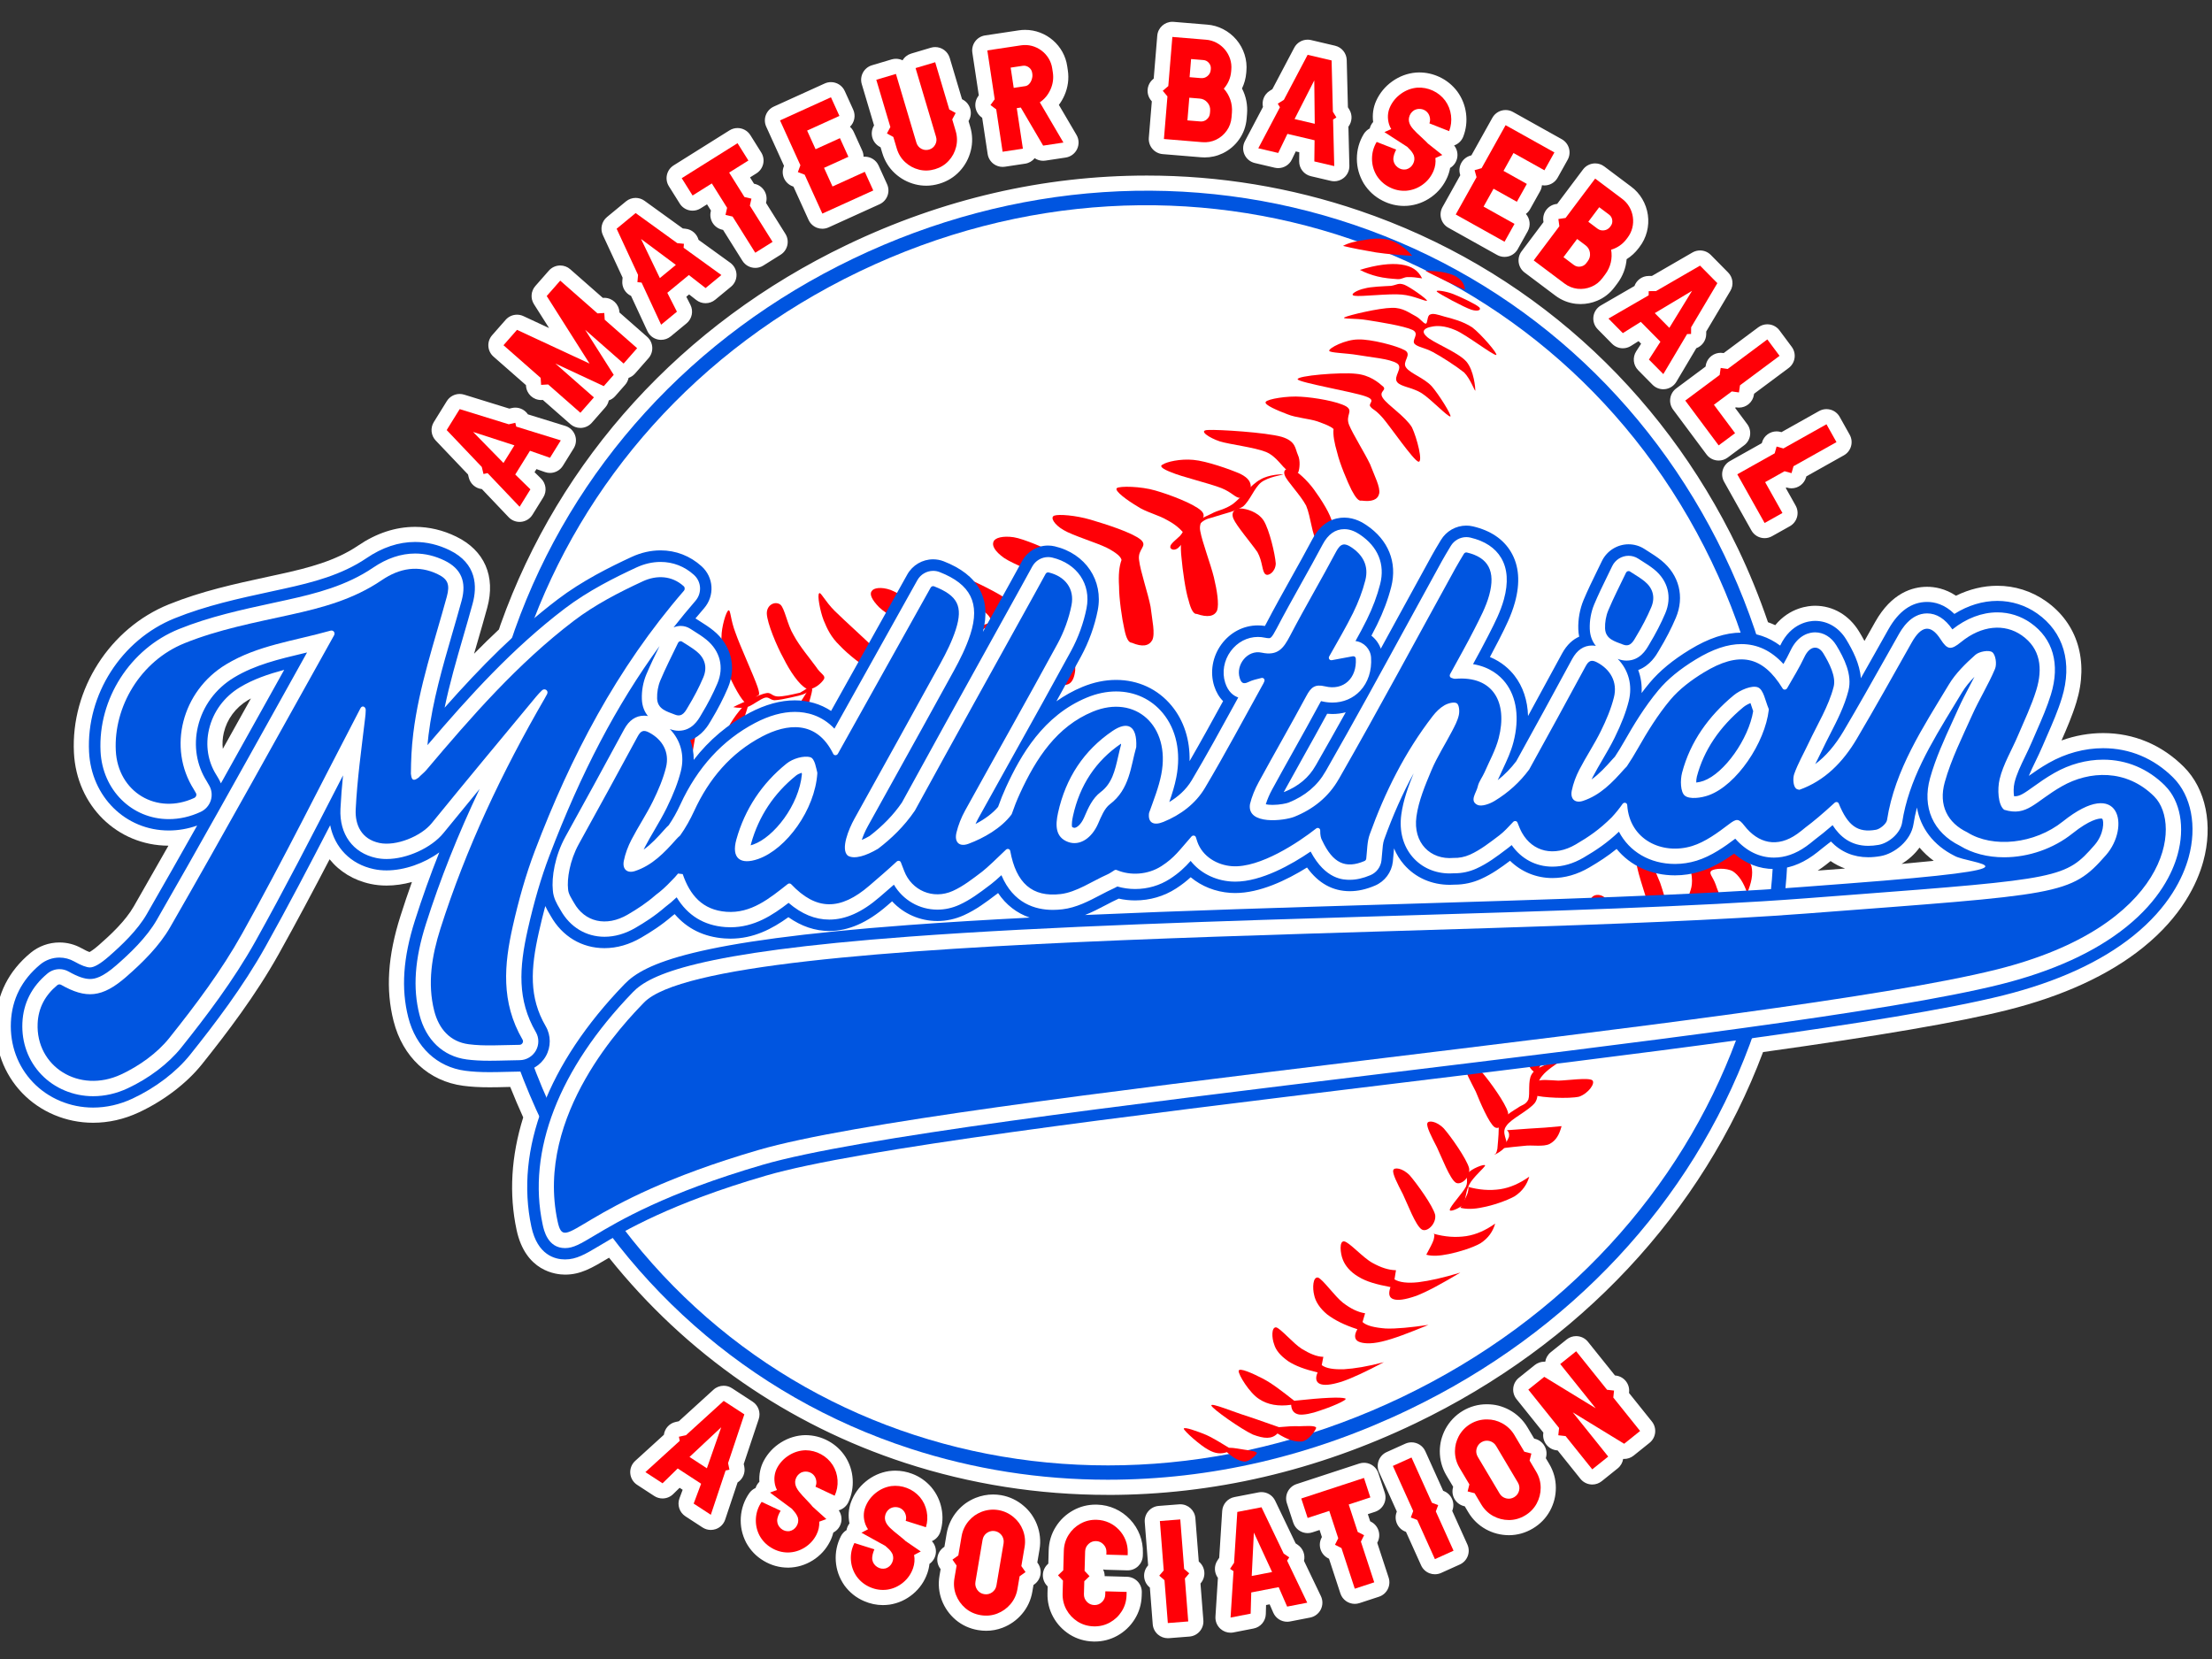 <?xml version="1.0" encoding="UTF-8"?>
<svg id="Layer_1_copy" xmlns="http://www.w3.org/2000/svg" version="1.1" viewBox="0 0 300 225">
  <rect x="0" y="0" width="300" height="225" fill="#333333" stroke="none"/>
  <!-- Generator: Adobe Illustrator 29.8.3, SVG Export Plug-In . SVG Version: 2.1.1 Build 3)  -->
  <defs>
    <style>
      .st0, .st1 {
        fill-rule: evenodd;
      }

      .st0, .st2 {
        fill: #ff0007;
      }

      .st3, .st1 {
        fill: #fff;
      }

      .st4 {
        fill: #0055e0;
      }
    </style>
  </defs>
  <path class="st3" d="M148.273,222.628c-1.161-.033-2.238-.354-3.2-.954-.951-.607-1.695-1.398-2.229-2.361-.551-1.002-.812-2.095-.779-3.253l.025-.901-.098-.104c-.772-.824-.735-2.114.081-2.893l.103-.098.05-1.788c.034-1.167.356-2.242.959-3.199.583-.935,1.375-1.688,2.349-2.228.938-.522,1.969-.787,3.063-.787l.198.003c1.701.047,3.286.758,4.46,2,1.173,1.239,1.795,2.86,1.749,4.565l-.01.354c-.032,1.114-.945,1.996-2.053,1.996-.019,0-2.949-.082-2.949-.082-.131-.003-.26-.02-.386-.047.144.288.216.603.216.918.03-.001.128-.002.147-.001l2.89.081c1.133.032,2.026.975,1.996,2.108l-.012.458c-.034,1.172-.359,2.251-.968,3.212-.586.932-1.378,1.682-2.351,2.222-.942.52-1.967.783-3.054.783l-.197-.003ZM158.385,222.18c-.488,0-.962-.174-1.335-.493-.414-.354-.671-.859-.713-1.403l-.387-4.97-.07-.061c-.853-.736-.953-2.024-.224-2.884l.059-.069-.458-5.853c-.042-.543.133-1.081.488-1.495s.858-.671,1.402-.713l2.767-.216c.054-.004.108-.006.162-.006,1.063,0,1.963.818,2.047,1.894l.459,5.872.05.044c.853.736.953,2.022.226,2.882l-.044.051.39,4.988c.088,1.132-.758,2.12-1.888,2.209l-2.768.217c-.054.004-.107.006-.161.006ZM166.894,221.433c-.495,0-.978-.179-1.356-.512-.479-.42-.734-1.038-.694-1.674l.334-5.25c-.504-.676-.556-1.622-.064-2.364l.241-.362.403-6.347c.059-.933.741-1.709,1.661-1.887l3.281-.635c.13-.025.262-.037.391-.037.779,0,1.506.443,1.852,1.167l2.772,5.782.297.203c.723.494,1.033,1.369.842,2.174l2.293,4.784c.275.574.269,1.243-.017,1.811-.287.569-.82.973-1.445,1.095l-2.726.529c-.131.025-.263.037-.392.037-.805,0-1.552-.475-1.883-1.235l-.491-1.127-.484.094-.034,1.227c-.027.962-.717,1.776-1.662,1.959l-2.726.53c-.13.026-.262.038-.392.038ZM133.749,221.173c-.362,0-.732-.032-1.101-.094-1.145-.193-2.168-.662-3.038-1.393-.854-.731-1.481-1.617-1.876-2.646-.405-1.071-.51-2.187-.317-3.328l.152-.897-.077-.109c-.649-.923-.432-2.196.486-2.853l.108-.077.299-1.768c.195-1.146.7-2.215,1.46-3.097.327-.378.703-.724,1.116-1.026.45-.312.892-.551,1.355-.738.779-.306,1.57-.458,2.371-.458.355,0,.714.03,1.067.09,1.155.196,2.23.706,3.108,1.477.359.3.703.672,1.02,1.108.316.454.557.902.743,1.371.429,1.092.552,2.27.358,3.413l-.299,1.763.082.116c.649.924.432,2.197-.487,2.853l-.114.081-.151.89c-.194,1.146-.667,2.169-1.404,3.037-.711.841-1.599,1.472-2.635,1.872-.721.275-1.467.413-2.227.413h0ZM119.749,217.689c-.871,0-1.727-.18-2.546-.534-1.074-.456-1.982-1.178-2.685-2.14-.702-1.017-1.083-2.108-1.165-3.288-.079-1.2.156-2.339.697-3.392.178-.346.443-.623.757-.815.058-.333.197-.644.401-.907-.201-.992-.129-1.969.208-2.889.41-1.1,1.078-2.033,1.988-2.786.926-.762,1.98-1.238,3.136-1.42.339-.044.612-.061.883-.061.78,0,1.552.143,2.296.425,1.004.38,1.875.989,2.588,1.811.714.853,1.173,1.815,1.387,2.887.213,1.064.161,2.124-.156,3.152-.161.524-.524.961-1.009,1.215-.047.025-.095.048-.144.069.377.405.579.953.546,1.519-.037.632-.363,1.207-.874,1.564-.045.423-.139.843-.283,1.256-.388,1.119-1.048,2.074-1.962,2.838-.926.769-1.983,1.247-3.148,1.429-.334.045-.625.065-.914.065ZM183.74,217.522c-.865,0-1.669-.55-1.952-1.416l-1.543-4.707-.125-.064c-1.004-.513-1.408-1.741-.902-2.749l.063-.127-.313-.956-.981.321c-.212.07-.427.103-.639.103-.865,0-1.669-.55-1.952-1.416l-.865-2.64c-.353-1.079.234-2.239,1.312-2.593l8.504-2.787c.209-.068.424-.102.64-.102.319,0,.638.074.928.222.487.246.855.675,1.024,1.193l.865,2.64c.353,1.079-.234,2.239-1.312,2.593l-.98.321.318.968.112.058c1.003.515,1.404,1.741.899,2.749l-.055.11,1.546,4.718c.353,1.079-.234,2.239-1.312,2.593l-2.639.865c-.213.07-.428.103-.64.103ZM194.608,213.509c-.246,0-.493-.044-.727-.132-.51-.194-.922-.581-1.146-1.078l-2.049-4.542-.085-.032c-1.052-.405-1.582-1.581-1.188-2.637l.031-.084-2.411-5.347c-.224-.497-.242-1.063-.048-1.572.193-.51.58-.922,1.077-1.146l2.528-1.14c.275-.123.561-.183.844-.183.783,0,1.531.45,1.874,1.211l2.419,5.362.061.024c1.053.403,1.584,1.581,1.189,2.638l-.022.061,2.055,4.556c.467,1.034.006,2.251-1.028,2.718l-2.528,1.141c-.268.12-.556.182-.845.182ZM106.881,212.608c-1.178,0-2.293-.312-3.314-.926-1.005-.593-1.81-1.431-2.378-2.48-.561-1.102-.794-2.235-.717-3.416.081-1.198.465-2.297,1.141-3.27.223-.32.523-.56.86-.708.102-.322.282-.612.52-.846-.068-1.012.133-1.97.587-2.836.555-1.037,1.341-1.873,2.343-2.499,1.025-.635,2.134-.967,3.303-.992,1.137.01,2.159.275,3.102.787.944.51,1.726,1.229,2.323,2.138.596.942.923,1.957.993,3.048.069,1.083-.124,2.127-.574,3.105-.229.498-.647.883-1.162,1.072-.052.018-.104.035-.156.05.321.453.449,1.022.341,1.58-.121.621-.52,1.148-1.075,1.434-.1.413-.25.818-.447,1.209-.538,1.061-1.319,1.919-2.325,2.554-1.021.64-2.134.973-3.313.997h-.052ZM204.643,208.21c-1.109-.006-2.16-.276-3.122-.804-.997-.55-1.802-1.331-2.396-2.327l-.466-.786-.129-.033c-1.093-.283-1.753-1.394-1.479-2.488l.032-.129-.919-1.547c-.591-.995-.9-2.138-.893-3.3.006-.52.067-1.01.188-1.509.14-.527.321-.992.55-1.435.565-1.057,1.386-1.916,2.385-2.511.978-.582,2.095-.89,3.228-.89.595.001,1.1.063,1.602.187.531.14,1.008.328,1.453.566,1.027.549,1.884,1.367,2.477,2.364l.914,1.539.136.035c1.093.282,1.754,1.392,1.481,2.486l-.034.138.464.783c.593.997.895,2.083.895,3.222.003,1.102-.265,2.158-.797,3.135-.546.997-1.328,1.803-2.329,2.397-.998.595-2.081.9-3.217.907h-.024ZM96.405,207.495c-.394,0-.784-.113-1.122-.333l-2.327-1.517c-.807-.526-1.14-1.542-.802-2.443l.431-1.151-.414-.27-.878.859c-.395.386-.915.586-1.437.586-.388,0-.778-.109-1.121-.333l-2.328-1.517c-.533-.347-.875-.922-.927-1.557-.051-.634.195-1.256.665-1.685l3.893-3.543c.109-.837.729-1.552,1.598-1.743l.425-.092,4.707-4.282c.389-.354.884-.535,1.383-.535.388,0,.778.109,1.121.333l2.801,1.825c.784.511,1.123,1.485.827,2.372l-2.031,6.086.073.354c.177.859-.21,1.704-.909,2.148l-1.68,5.033c-.201.604-.671,1.081-1.272,1.29-.22.076-.449.114-.677.114ZM150.234,202.742c-9.401,0-18.64-1.457-27.461-4.331-15.869-5.172-29.722-14.779-40.172-27.835-.066.039-.131.078-.195.115-2.123,1.266-3.653,2.178-5.769,2.178-1.238,0-5.371-.436-6.575-6.057-1.045-4.879-.743-10.011.898-15.267-.621-1.367-1.21-2.749-1.76-4.131-.1.002-.454.011-.454.011-.814.021-1.572.04-2.338.04-1.382,0-2.521-.065-3.585-.207-4.673-.615-8.204-3.893-9.442-8.767-1.092-4.297-.796-8.829.933-14.262.494-1.553,1.009-3.082,1.553-4.606-1.153.314-2.32.482-3.437.482-.75,0-1.48-.074-2.17-.222-2.296-.491-4.21-1.668-5.557-3.343-2.117,4.063-4.47,8.499-6.903,12.857-3.123,5.593-7.01,10.685-10.401,14.931-2.058,2.578-5.181,4.961-8.566,6.54-2.003.933-4.093,1.407-6.211,1.407-3.658,0-7.17-1.48-9.635-4.06-2.462-2.578-3.726-6.013-3.56-9.674.17-3.718,1.755-6.848,4.712-9.302,1.101-.913,2.495-1.417,3.926-1.417,1.053,0,2.094.273,3.012.791.553.313.887.449,1.06.509.188-.099.584-.345,1.253-.928,1.615-1.41,3.614-3.281,4.749-5.253,1.582-2.75,3.146-5.493,4.704-8.244-6.954-.023-12.459-5.439-12.815-12.616-.426-8.606,4.867-16.877,12.872-20.113,4.442-1.796,8.983-2.78,13.374-3.731l1.867-.407c3.588-.792,7.348-1.74,10.423-3.83,2.483-1.688,5.085-2.543,7.735-2.543,1.899,0,3.772.443,5.568,1.317,3.844,1.869,5.38,5.384,4.216,9.644-.41,1.503-.848,3.012-1.273,4.477-.171.587-.342,1.177-.512,1.768,1.145-1.166,2.26-2.255,3.37-3.292.07-.222.141-.444.22-.665,8.004-22.508,24.666-40.787,46.918-51.468,13.028-6.255,26.734-9.427,40.737-9.427,9.844,0,19.545,1.603,28.836,4.765,22.606,7.694,40.838,23.974,51.338,45.844,1.512,3.149,2.878,6.498,4.065,9.969.336.117.664.25.984.399,1.989-2.412,4.541-2.633,5.397-2.633,2.448,0,4.627,1.278,5.98,3.507.237.391.484.815.724,1.268l1.463-2.596c2.218-3.926,5.048-4.749,7.03-4.749,1.032,0,2.457.235,3.917,1.211,1.803-.887,3.718-1.351,5.61-1.351,2.364,0,4.638.719,6.579,2.079,4.307,3.019,5.854,8.153,4.14,13.734-.568,1.851-1.3,3.537-2.014,5.167,1.83-.66,3.743-1.001,5.648-1.001,4.163,0,7.952,1.589,10.958,4.596,2.979,2.979,3.98,7.898,2.614,12.836-.828,2.986-2.918,7.433-8.181,11.665-4.63,3.724-10.838,6.578-18.452,8.482-6.497,1.624-17.319,3.485-33.065,5.684-8.19,21.806-24.92,39.679-47.142,50.347-13.426,6.446-27.469,9.714-41.738,9.714ZM248.271,116.78c-.443.363-.836.666-1.221.94-.173.123-.346.241-.523.354l3.713-.282c-.696-.249-1.353-.587-1.97-1.012ZM260.33,114.956c-.656.904-1.511,1.658-2.431,2.212,1.721-.154,3.159-.292,4.361-.418-.725-.535-1.371-1.136-1.93-1.794ZM33.606,94.968c-1.666,1.007-2.821,2.57-3.252,4.4-.174.738-.217,1.479-.134,2.193,1.26-2.257,2.529-4.534,3.813-6.839-.144.08-.286.162-.426.246ZM215.949,201.334c-.074,0-.149-.004-.225-.012-.541-.06-1.037-.332-1.379-.758l-3.088-3.85-.146-.017c-1.122-.127-1.93-1.137-1.812-2.259l.016-.146-3.641-4.541c-.341-.425-.499-.969-.439-1.511.06-.542.333-1.038.76-1.379l2.161-1.733c.373-.299.829-.451,1.285-.451.044,0,.088.001.131.004.079-.506.344-.965.745-1.287l2.162-1.734c.379-.304.833-.451,1.284-.451.602,0,1.198.263,1.604.77l3.661,4.564.108.013c1.12.128,1.926,1.137,1.808,2.257l-.011.104,3.105,3.874c.709.884.568,2.176-.315,2.887l-2.165,1.737c-.373.299-.829.451-1.285.451-.044,0-.088-.001-.132-.004-.076.489-.328.952-.744,1.285l-2.162,1.735c-.367.294-.821.453-1.286.453ZM239.325,72.987c-.719,0-1.418-.378-1.794-1.05l-3.705-6.604c-.267-.475-.334-1.037-.187-1.562s.498-.969.973-1.236l4.329-2.429.029-.103c.255-.906,1.08-1.497,1.977-1.497.185,0,.371.025.558.077l.101.029,5.101-2.862c.31-.174.656-.263,1.005-.263.187,0,.374.026.557.077.525.147.969.498,1.235.973l1.356,2.42c.555.99.203,2.242-.787,2.797l-5.09,2.855-.036.127c-.258.901-1.08,1.49-1.975,1.49-.182,0-.365-.024-.549-.075l-.127-.035-.106.06,1.342,2.394c.267.476.334,1.037.186,1.562-.147.525-.497.969-.972,1.236l-2.419,1.356c-.318.178-.663.263-1.003.263ZM70.471,70.782c-.56,0-1.099-.229-1.488-.639l-3.628-3.812c-.838-.09-1.567-.695-1.777-1.559l-.103-.423-4.383-4.607c-.644-.677-.75-1.705-.257-2.499l1.762-2.841c.382-.616,1.049-.972,1.746-.972.202,0,.406.03.607.092l6.127,1.894.351-.08c.155-.036.309-.053.462-.053.689,0,1.329.349,1.707.913l5.068,1.567c.608.188,1.095.647,1.318,1.244.223.596.157,1.262-.179,1.803l-1.465,2.36c-.383.618-1.051.971-1.746.971-.226,0-.455-.037-.678-.115l-1.159-.406-.26.419.877.858c.688.673.817,1.734.309,2.552l-1.465,2.361c-.335.54-.902.895-1.535.96-.071.008-.141.011-.211.011ZM233.092,62.461c-.627,0-1.246-.285-1.649-.827l-4.53-6.08c-.325-.437-.464-.986-.384-1.525.078-.539.368-1.025.806-1.35l3.984-2.966.015-.107c.079-.54.369-1.026.807-1.351.356-.266.788-.407,1.227-.407.099,0,.2.007.299.022l.105.016,4.695-3.498c.357-.266.789-.407,1.228-.407.099,0,.199.007.298.022.539.079,1.025.369,1.35.807l1.657,2.227c.677.91.489,2.197-.42,2.875l-4.685,3.49-.02.131c-.153,1.018-1.028,1.75-2.03,1.75-.095,0-.194-.007-.291-.021l-.132-.019-.1.074,1.642,2.205c.326.437.465.986.385,1.525-.078.539-.368,1.025-.806,1.35l-2.226,1.658c-.368.274-.799.407-1.225.407ZM78.716,58.037c-.498,0-.98-.181-1.356-.511l-3.737-3.283s-.192.011-.234.011c-1.072,0-1.973-.83-2.048-1.913l-.008-.109-4.403-3.866c-.852-.748-.937-2.046-.189-2.899l1.834-2.088c.399-.455.966-.699,1.544-.699.293,0,.588.062.866.192l3.484,1.62-2.056-3.244c-.489-.771-.41-1.771.192-2.457l1.831-2.084c.36-.41.867-.66,1.412-.695.045-.003.089-.005.133-.005.498,0,.98.181,1.356.511l4.422,3.884s.159-.008.2-.008c1.075,0,1.978.835,2.048,1.922l.005.065,3.755,3.3c.852.749.936,2.047.187,2.9l-1.832,2.085c-.237.27-.539.471-.872.586-.07.341-.228.667-.469.941l-1.346,1.532c-.241.275-.544.473-.872.586-.069.338-.225.664-.47.942l-1.832,2.086c-.36.409-.867.659-1.411.694-.045.003-.089.005-.133.005ZM225.586,52.792c-.546,0-1.074-.218-1.462-.611l-1.951-1.975c-.676-.685-.787-1.748-.265-2.558l.665-1.032-.345-.35-1.039.653c-.337.212-.715.315-1.092.315-.536,0-1.066-.209-1.463-.611l-1.951-1.976c-.447-.453-.659-1.087-.575-1.718.085-.631.458-1.186,1.008-1.505l4.553-2.633c.283-.794,1.041-1.362,1.93-1.364h.434s5.505-3.184,5.505-3.184c.321-.186.675-.276,1.027-.276.537,0,1.067.209,1.463.611l2.348,2.378c.657.665.782,1.69.305,2.493l-3.275,5.51-.003.359c-.009.877-.566,1.621-1.344,1.908l-2.707,4.559c-.325.547-.886.913-1.517.99-.083.01-.167.015-.25.015ZM89.665,46.092c-.152,0-.305-.017-.456-.051-.621-.141-1.141-.562-1.409-1.139l-2.213-4.77c-.766-.353-1.263-1.159-1.185-2.045l.038-.433-2.675-5.767c-.393-.848-.165-1.856.557-2.45l2.578-2.126c.379-.312.843-.47,1.307-.47.421,0,.843.129,1.203.389l5.196,3.754.359.037c.871.089,1.561.71,1.777,1.509l4.297,3.106c.516.373.83.964.85,1.6s-.256,1.246-.747,1.651l-2.143,1.766c-.379.313-.843.469-1.307.469-.446,0-.892-.144-1.264-.435l-.967-.755-.379.313.556,1.094c.436.858.218,1.904-.525,2.517l-2.143,1.766c-.372.306-.835.469-1.307.469ZM214.37,41.24c-.212,0-.424-.011-.639-.034-1.026-.117-1.963-.494-2.795-1.119l-4.164-3.127c-.907-.681-1.091-1.969-.409-2.877l2.972-3.959-.019-.142c-.154-1.117.622-2.149,1.738-2.313l.14-.021,3.504-4.666c.404-.537,1.02-.821,1.645-.821.428,0,.862.134,1.231.411l3.636,2.729c1.221.89,2.06,2.298,2.281,3.846.22,1.548-.194,3.133-1.135,4.349l-.123.164c-.453.6-1,1.103-1.622,1.492-.096,1.177-.524,2.306-1.258,3.284l-.377.501c-.63.841-1.431,1.466-2.378,1.854-.701.294-1.455.446-2.226.446ZM102.432,36.332c-.684,0-1.353-.342-1.743-.964l-2.625-4.188-.137-.032c-1.098-.257-1.783-1.352-1.536-2.452l.031-.137-.531-.847-.869.545c-.33.207-.708.314-1.092.314-.154,0-.308-.017-.46-.052-.531-.122-.992-.45-1.282-.912l-1.472-2.349c-.602-.962-.312-2.229.65-2.832l7.571-4.745c.339-.212.716-.314,1.089-.314.684,0,1.353.342,1.743.964l1.473,2.349c.29.462.384,1.02.262,1.551s-.45.992-.912,1.282l-.87.545.537.857.122.029c1.098.258,1.783,1.352,1.535,2.452l-.028.121,2.631,4.198c.602.962.312,2.23-.65,2.832l-2.349,1.472c-.339.212-.716.314-1.089.314ZM204.049,34.841c-.348,0-.693-.088-1.002-.261l-6.618-3.695c-.991-.553-1.346-1.805-.793-2.796l2.412-4.32-.038-.136c-.303-1.087.327-2.214,1.411-2.526l.136-.039,2.843-5.092c.376-.674,1.076-1.053,1.796-1.053.339,0,.682.084.999.261l6.621,3.697c.476.266.827.71.975,1.234.148.525.082,1.087-.184,1.562l-1.353,2.422c-.376.674-1.076,1.053-1.796,1.053-.111,0-.224-.009-.336-.028-.025.286-.11.567-.253.823l-1.353,2.421c-.146.261-.341.478-.567.646.555.635.68,1.575.246,2.353l-1.352,2.422c-.266.476-.709.827-1.234.975-.184.052-.372.078-.56.078ZM111.529,31.024c-.244,0-.489-.044-.722-.131-.51-.192-.923-.578-1.149-1.075l-2.047-4.507-.134-.051c-1.052-.402-1.586-1.576-1.195-2.633l.05-.133-2.414-5.316c-.225-.496-.244-1.062-.052-1.572.192-.51.578-.923,1.075-1.148l6.906-3.135c.275-.125.564-.185.848-.185.782,0,1.528.448,1.872,1.205l1.148,2.527c.369.812.166,1.739-.441,2.326.216.19.391.425.512.692l1.148,2.528c.121.266.182.553.184.84.057-.005.113-.007.17-.007.781,0,1.528.448,1.872,1.205l1.148,2.528c.226.496.244,1.062.053,1.572-.192.51-.578.924-1.075,1.149l-6.907,3.135c-.269.122-.559.184-.85.184ZM190.435,27.93c-1.028,0-2.022-.244-2.951-.726-1.038-.528-1.894-1.312-2.529-2.324-.629-1.064-.933-2.179-.932-3.362.004-1.199.317-2.319.93-3.333.203-.334.487-.592.814-.762.081-.329.243-.629.465-.877-.131-1.007.009-1.976.409-2.869.485-1.067,1.216-1.952,2.179-2.64.975-.695,2.061-1.098,3.229-1.197.185-.011.308-.015.43-.015.937,0,1.85.202,2.714.6.975.45,1.801,1.119,2.454,1.986.653.903,1.043,1.894,1.183,2.977.137,1.08.011,2.134-.375,3.136-.198.511-.59.922-1.092,1.142-.05.022-.1.042-.152.059.349.431.512.991.439,1.554-.081.628-.445,1.178-.98,1.499-.074.419-.198.832-.37,1.235-.469,1.091-1.194,1.997-2.158,2.695-.971.699-2.059,1.104-3.238,1.204-.186.013-.328.017-.47.017ZM125.595,25.184c-.492,0-.983-.062-1.462-.183-1.045-.264-1.978-.769-2.77-1.5-.807-.742-1.384-1.677-1.711-2.775l-.224-.753-.125-.068c-.99-.541-1.359-1.779-.826-2.773l.067-.125-1.668-5.6c-.324-1.087.295-2.231,1.383-2.555l2.664-.794c.192-.058.39-.086.587-.086.31,0,.617.07.899.207.263-.441.683-.768,1.177-.916l2.663-.793c.196-.058.393-.086.587-.086.885,0,1.703.577,1.969,1.469l1.668,5.6.124.068c.99.541,1.36,1.779.827,2.774l-.068.126.224.751c.325,1.091.352,2.189.081,3.264-.264,1.052-.768,1.985-1.496,2.772-.742.806-1.675,1.382-2.768,1.709-.6.179-1.207.269-1.803.269ZM180.955,24.582c-.157,0-.314-.018-.469-.054l-2.701-.633c-.938-.22-1.597-1.062-1.586-2.024l.014-1.225-.475-.112-.533,1.104c-.348.722-1.075,1.161-1.849,1.161-.157,0-.314-.018-.471-.054l-2.7-.634c-.62-.145-1.137-.57-1.401-1.149-.264-.579-.244-1.248.053-1.811l2.451-4.646c-.183-.824.158-1.708.911-2.183l.365-.231,2.964-5.616c.361-.685,1.068-1.096,1.817-1.096.156,0,.313.018.47.055l3.25.764c.91.214,1.561,1.014,1.584,1.949l.161,6.401.188.306c.458.746.382,1.671-.122,2.328l.132,5.296c.016.637-.264,1.244-.758,1.646-.37.301-.829.461-1.296.461ZM135.981,22.635c-.436,0-.864-.139-1.22-.401-.438-.324-.73-.808-.812-1.347l-.742-4.914-.102-.076c-.904-.674-1.097-1.951-.431-2.861l.075-.102-.874-5.79c-.081-.539.055-1.088.378-1.527s.808-.73,1.347-.812l4.543-.685c.274-.045.578-.07.881-.07,2.868,0,5.327,2.133,5.721,4.96l.077.514c.178,1.171.022,2.323-.463,3.422-.205.465-.456.891-.749,1.279l2.388,4.07c.345.588.376,1.309.082,1.925-.294.616-.874,1.045-1.548,1.147l-2.749.415c-.102.016-.205.023-.307.023-.413,0-.812-.124-1.147-.351-.323.4-.784.667-1.294.743l-2.749.415c-.102.016-.205.023-.307.023ZM163.38,21.351c-.166,0-.333-.007-.503-.021l-5.191-.429c-.543-.045-1.045-.304-1.398-.719-.353-.416-.526-.955-.481-1.497l.408-4.938-.092-.11c-.726-.864-.619-2.153.24-2.885l.107-.091.482-5.819c.089-1.073.987-1.885,2.046-1.885.056,0,.113.002.172.007l4.535.375c1.505.102,2.966.847,3.977,2.041,1.011,1.193,1.506,2.757,1.356,4.288l-.016.201c-.062.751-.259,1.469-.578,2.131.545,1.048.784,2.232.683,3.452l-.051.623c-.086,1.049-.431,2.004-1.025,2.837-.562.8-1.307,1.435-2.207,1.877-.785.376-1.607.563-2.464.563h0Z"/>
  <path class="st4" d="M233.865,75.305c-10.259-21.368-28.069-37.274-50.149-44.788-22.078-7.514-46.235-5.89-68.021,4.57-21.759,10.445-38.049,28.31-45.87,50.304-7.791,21.907-6.436,45.728,3.813,67.076,10.192,21.228,27.869,36.85,49.772,43.99,8.613,2.807,17.638,4.23,26.824,4.23,13.96,0,27.704-3.2,40.849-9.511,21.846-10.489,38.262-28.078,46.223-49.526,7.988-21.522,6.765-45.084-3.442-66.345Z"/>
  <g id="Layer_1">
    <g>
      <path class="st1" d="M75.384,151.628c20.663,43.038,70.722,58.992,114.86,37.801,44.161-21.202,62.537-70.246,41.874-113.285-20.652-43.017-71.446-60.502-115.585-39.311-44.161,21.199-61.813,71.754-41.149,114.795h0Z"/>
      <g>
        <path class="st0" d="M97.319,95.708c-.266-.004-1.123.354-1.902.544-.864.124-1.865.183-2.835.306-.969.07-1.907.15-2.73.414-.898.273-1.558.986-2.328,1.197-.865.178-1.718-.336-2.583-.105-.982.208-2.1.903-2.925,1.272-.93.262-1.771.323-2.329.59-.653.234-.662.819-1.317,1.16-.739.329-2.128.679-2.816,1.114-.731.456-1.014.856-1.555,1.433-.669.585-1.959,1.415-2.092,1.743-.163.21.619-.139,1.189-.492.473-.333,1.043-1.345,1.73-1.728.603-.448,1.158-.556,2.089-.924.783-.402,2.305-1.133,2.916-1.4.463-.354.059-.371.413-.515.343-.165.813-.285,1.646-.474.717-.265,1.812-.896,2.858-1.082.971-.176,2.222.068,3.15-.088.823-.263,1.13-.833,2.018-1.127.792-.275,2.014-.202,2.899-.336.769-.211,1.452-.328,2.093-.477.609-.16,1.299-.096,1.749-.259.439-.184.746-.754.661-.766h0Z"/>
        <path class="st0" d="M69.381,110.388c-.094-.14-.663,1.532-.932,2.4-.32.708-.342,1.431-.601,2.32-.271.974-.688,2.415-.819,3.295-.205.837-.552,1.927-.358,1.728.057-.265.65-2.053,1.019-3.154.262-1.102.565-2.065.87-3.188.242-1.145.775-3.222.821-3.402Z"/>
        <path class="st0" d="M94.722,97.113c-.12,1.509-1.121,6.238-1.305,8.384-.203,2.05-.092,3.765-.268,4.113-.323.261-1.179-1.466-1.584-2.089-.533-.615-1.252-.19-1.211-1.424-.011-1.287.643-4.266,1.296-5.873.58-1.65,1.678-3.154,2.262-3.698.455-.535.855-.912.81.587Z"/>
        <path class="st0" d="M86.622,110.633c.29-.825.139-4.711.402-6.472.188-1.752.606-2.639.868-3.688.208-1.05.937-2.719.626-2.543-.481.152-2.011,2.021-2.703,3.382-.681,1.33-1.115,3.174-1.21,4.459-.093,1.179-.065,2.063.411,2.89.295.835,1.223,2.658,1.607,1.973Z"/>
        <path class="st0" d="M81.929,111.408c.176-1.008-.503-4.455-.3-6.505.075-2.041.926-4.666.96-5.474-.051-.82-.576.065-1.014.856-.471.833-1.543,2.667-1.798,4.003-.373,1.366-.448,2.748-.264,3.847.1,1.034.762,1.587,1.189,2.147.321.558,1.042,2.006,1.227,1.126Z"/>
        <path class="st0" d="M77.756,112.884c.361-.622.004-4.223.169-5.912.058-1.637.378-3.005.425-3.951.037-.968.025-1.542-.167-1.556-.308-.037-.991.739-1.346,1.702-.473.992-.742,3.126-.974,4.346-.274,1.134-.552,1.927-.237,2.805.283.919,1.706,3.059,2.129,2.566Z"/>
        <path class="st0" d="M74.784,114.443c.04-.521-.748-2.438-.91-3.6-.289-1.207-.232-2.131-.147-3.439.096-1.339.724-4.042.719-4.382-.111-.395-.84,1.327-1.174,2.226-.493.896-.979,1.974-1.199,3.109-.231,1.167-.261,2.315-.043,3.319.178.865.55,1.53,1.117,1.997.429.454,1.459,1.226,1.637.771Z"/>
        <path class="st0" d="M71.233,107.045c.046.426-.677,1.723-.604,3.139-.01,1.298.512,3.21.758,4.491.184,1.152.674,2.447.637,2.755-.123.349-.59-.35-1.018-.857-.522-.647-1.276-1.393-1.556-2.472-.292-1.047-.114-2.821.061-3.776.08-.988.346-1.697.673-2.17.276-.634.906-1.411,1.05-1.111Z"/>
        <path class="st0" d="M70.811,122.049c-.45-.443-2.09-1.714-2.433-2.869-.438-1.241-.34-3.346-.117-3.981.105-.552.676-.351.984.346.202.642.047,2.352.435,3.379.325.952,1.17,1.998,1.427,2.534.162.503.091.959-.297.591h0Z"/>
        <path class="st0" d="M69.438,126.059c-.236-.546-1.402-1.491-1.862-2.615-.523-1.2-.644-3.596-.861-3.993-.335-.314-.584,1.257-.617,2.011-.106.658-.127,1.275.275,2.111.38.847,1.367,2.299,1.998,2.787.525.434,1.104.156,1.069-.302Z"/>
        <path class="st0" d="M78.071,101.229c-.575.012-1.088-.454-1.586-1.27-.645-.904-1.566-1.834-1.719-3.581-.173-1.79.483-5.588.87-6.486.375-.813.887.419,1.326,1.553.291,1.1.325,3.644.791,5.055.382,1.4,1.825,2.317,1.906,3.201.02.756-1.098,1.451-1.588,1.528Z"/>
        <path class="st0" d="M83.178,99.226c-.577-.488-1.841-2.625-2.398-3.73-.662-1.16-1.002-1.867-1.102-2.901-.174-1.077-.007-2.213.457-3.28.475-1.099,1.977-3.192,2.314-2.984.25.302-.918,2.868-.743,4.552.123,1.63.861,3.993,1.341,5.266.32,1.271.792,1.704.857,2.28-.062.531-.19,1.252-.726.797Z"/>
        <path class="st0" d="M88.091,97.975c-.733-.756-2.054-3.288-2.529-4.828-.561-1.498-.701-2.724-.574-3.999-.011-1.287.631-3.522.962-3.602.278-.081.256,1.302.94,3.058.6,1.744,2.481,5.827,2.989,7.325.477,1.433.037,1.011-.17,1.349-.379.366-.947,1.325-1.618.697Z"/>
        <path class="st0" d="M94.228,96.744c-.872-.663-1.799-2.593-2.418-4.433-.693-1.884-1.535-5.121-1.419-6.363.147-1.232,1.355-1.574,2.016-.968.48.561.593,2.829,1.196,4.36.518,1.519,1.826,3.583,2.382,4.687.558,1.052,1.064,1.336.854,1.78-.39.451-1.769,1.482-2.611.937Z"/>
        <path class="st0" d="M75.668,102.435c.005-.319-.43-.401-.911-1.568-.468-1.305-1.34-4.66-1.783-5.582-.604-.818-1.303-.351-1.412.467-.14.753.401,2.868.828,4.088.333,1.133,1.066,2.496,1.645,2.931.505.338,1.478.056,1.633-.336Z"/>
        <path class="st0" d="M72.168,105.092c-.033-.564-.934-.792-1.291-1.755-.431-1.007-1.038-3.591-1.309-3.936-.421-.273-.901,1.092-.915,1.996-.056.818.263,2.196.717,3.033.37.825,1.15,1.901,1.659,2.027.371.059,1.194-.811,1.139-1.365Z"/>
        <path class="st0" d="M69.836,108.533c-.16-.662-1.084-1.379-1.424-2.087-.413-.751-.636-2.149-.943-2.239-.425-.06-1.171,1.354-1.38,1.797-.273.421-.271.315-.045.84.15.588.739,1.703,1.292,2.361.469.593,1.299,1.276,1.758,1.188.375-.154.817-1.21.743-1.86Z"/>
        <path class="st0" d="M68.502,114.108c-.006-.287-1.007-.889-1.358-1.564-.414-.698-.749-2.384-.947-2.632-.379-.24-.533.704-.688,1.095-.175.295-.401.43-.122.956.236.546.99,1.952,1.559,2.312.516.359,1.435.076,1.556-.167Z"/>
        <path class="st0" d="M67.934,117.705c-.089-.406-.727-.469-.967-.75-.282-.313-.564-1.339-.672-1.234-.278.081-.551,1.161-.538,1.683-.05.446.127.704.418,1.145.228.365.766,1.321,1.098,1.188.226-.135.717-1.584.66-2.032Z"/>
        <path class="st0" d="M99.444,95.902c.74-.382,1.544-.741,2.325-1.037.74-.382,1.555-.773,2.269-.878.554-.055.685.437,1.439.47.745.012,1.673-.197,2.955-.495-.022.063.193-.093.687-.383.473-.333,1.949-1.437,2.086-1.371-.055.106-1.137,1.258-1.826,1.747-.73.403-1.369.446-2.095.637-.833.189-1.676.356-2.272.378-.616-.074-.727-.469-1.25-.35-.609.16-1.558.932-2.243,1.209-.759.233-1.408.201-2.076.073h0Z"/>
        <path class="st0" d="M120.909,89.343c.12-.19,2.147-.529,2.993-.856.729-.35.967-.57,1.74-1.047.667-.479,1.819-1.269,2.717-1.595.835-.348,1.339.096,2.589-.214,1.175-.3,4.217-1.603,4.451-1.556.03.118-2.493,1.566-3.596,2.017-1.123.354-1.795-.167-2.791.232-1.07.408-2.334,1.569-3.311,2.117-1.019.516-1.822.822-2.58,1.001-.834.11-2.354.075-2.204-.103l-.007.003Z"/>
        <path class="st0" d="M100.955,95.203c-.733-.756-2.054-3.288-2.529-4.828-.561-1.498-.701-2.724-.574-3.999-.011-1.287.631-3.522.962-3.602.278-.081.256,1.302.94,3.058.6,1.744,2.481,5.827,2.989,7.325.477,1.433.037,1.011-.171,1.348-.378.366-.947,1.325-1.618.697Z"/>
        <path class="st0" d="M109.336,93.369c-.95-.494-2.207-2.344-3.052-4.049-.982-1.771-2.221-4.791-2.285-6.079-.045-1.192,1.103-1.77,1.829-1.247.609.499.925,2.696,1.806,4.146.795,1.492,2.257,3.217,3.038,4.294.633.989,1.28,1.127,1.101,1.635-.296.538-1.516,1.678-2.436,1.301Z"/>
        <path class="st0" d="M118.174,90.894c-1.004-.442-3.21-2.179-4.308-3.367-1.173-1.125-1.687-2.251-2.158-3.396-.47-1.199-.912-3.493-.601-3.669.174-.242.781,1.076,2.1,2.395,1.309,1.298,4.644,4.287,5.743,5.422.95,1.1.518.859.394,1.315-.212.445-.271,1.634-1.17,1.3Z"/>
        <path class="st0" d="M125.821,87.803c-.679-.096-.525-1.094-1.596-2.004-1.155-.976-4.045-2.491-5.009-3.453-.994-1.027-1.333-1.787-.975-2.197.23-.401,1.244-.597,2.545-.14,1.173.466,3.639,1.973,4.828,2.801,1.105.762,1.701,1.4,2.107,1.97.331.58.397,1.102.112,1.608-.378.525-1.441,1.457-2.011,1.414h-.001Z"/>
        <path class="st0" d="M99.612,107.958c.354-.856.118-4.7.402-6.472.155-1.71.564-2.672.836-3.699.23-1.06.916-2.709.647-2.554-.481.152-2.011,2.021-2.703,3.382-.777,1.349-1.041,3.217-1.221,4.491-.093,1.179-.055,2.084.401,2.868.349.782,1.201,2.721,1.638,1.984Z"/>
        <path class="st0" d="M108.955,105.821c.154-.998-.31-4.548-.064-6.618.183-2.093,1.162-4.779,1.26-5.618-.029-.83-.618.086-1.121.908-.578.884-1.757,2.77-2.12,4.158-.448,1.376-.589,2.895-.404,3.94.08.991.751,1.565,1.179,2.125.364.538,1.042,2.006,1.27,1.106h0Z"/>
        <path class="st0" d="M118.487,91.271c-.121,1.562-1.068,6.238-1.273,8.395-.213,2.029-.092,3.765-.278,4.091-.366.281-1.2-1.455-1.605-2.079-.533-.615-1.252-.19-1.211-1.424-.022-1.309.664-4.224,1.307-5.852.6-1.607,1.658-3.197,2.251-3.719.453-.534.857-.913.81.587Z"/>
        <path class="st0" d="M125.68,99.875c-.616-.074-1.399-.991-1.732-2.124-.396-1.209-.563-3.371-.498-4.774-.04-1.458.14-2.785.525-3.577.31-.782.973-.995,1.495-1.008.395-.057.84-.614,1.176.966.219,1.61.718,6.937.563,8.701-.215,1.766-1.041,1.846-1.532,1.817h.002Z"/>
        <path class="st0" d="M133.845,95.006c-.436-.028-.628-.648-.703-1.905-.128-1.311.075-4.02.313-5.559.194-1.465.489-2.609.926-3.347.008-.479-.516-1.019-1.693-1.878-1.221-.839-4.304-2.261-5.334-3.086-1.092-.901-1.534-1.876-.893-2.025.651-.128,2.749.395,4.704,1.224,1.817.816,5.258,2.489,6.252,3.515.867.982-.689,1.149-.712,2.584-.099,1.498.461,4.422.453,6.22-.07,1.722-.026,3.627-.537,4.321-.584.676-1.513.726-2.785-.061l.01-.005Z"/>
        <path class="st0" d="M153.509,87.175c-.425-.007-.757-.533-1.023-1.857-.318-1.378-.72-4.14-.715-5.778-.102-1.587.023-2.755.334-3.59-.087-.459-.717-1.001-2.015-1.671-1.447-.704-4.623-1.659-5.845-2.392-1.276-.733-1.866-1.743-1.256-1.956.609-.213,2.852-.05,4.906.547,2.001.596,5.6,1.718,6.818,2.716,1.017.91-.466,1.226-.226,2.773.167,1.503,1.216,4.509,1.558,6.323.215,1.823.654,3.67.225,4.536-.458.801-1.364.945-2.763.35h.002Z"/>
        <path class="st0" d="M144.374,80.452c-.702-.033-.77-1.055-2.086-1.874-1.487-.79-4.808-2.045-6.082-2.885-1.315-.925-1.696-1.719-1.464-2.226.189-.539,1.269-.82,2.743-.605,1.401.225,4.349,1.527,5.784,2.21,1.288.648,2.141,1.109,2.631,1.745.48.561.663,1.159.419,1.751-.275.633-1.37,1.818-1.946,1.884h.001Z"/>
        <path class="st0" d="M144.195,92.886c-.647-.138-1.494-1.024-1.857-2.275-.406-1.23-.57-3.605-.514-5.083-.05-1.586.154-2.976.561-3.831.375-.813.997-1.112,1.57-1.071.374-.047.958-.697,1.261,1.031.312,1.803.681,7.298.606,9.287-.21,1.868-1.073,1.993-1.626,1.941h-.001Z"/>
        <path class="st0" d="M158.732,74.087c-.006-.287.791-.934,1.32-1.425.392-.558.911-1.071,1.643-1.58.701-.574,1.632-.942,2.639-1.425.826-.476,1.732-.515,2.861-1.295,1.11-.823,2.511-2.683,3.756-3.334,1.149-.684,2.969-.739,3.086-.664-.14.041-2.059.329-3.017,1.079-.927.762-1.443,2.381-2.426,3.249-1.073.674-2.707,1.009-3.638,1.325-.995.346-1.333.244-2.153.955-.937.74-2.364,2.771-3.033,3.356-.631.488-1.178.064-1.033-.243l-.005.003Z"/>
        <path class="st0" d="M162.317,83.263c-.415.068-.799-.566-1.109-1.816-.426-1.273-.826-4.195-.961-5.739-.188-1.599-.063-2.714.163-3.561-.397-.443-1.025-1.038-2.08-1.587-1.127-.699-2.962-1.111-4.108-1.906-1.253-.744-3.137-2.082-2.757-2.449.377-.313,3.28-.256,5.217.318,1.864.53,5.174,1.764,6.223,2.738.943.919-.424,1.259-.119,2.775.264,1.483,1.407,4.47,1.846,6.264.429,1.773.718,3.639.439,4.486-.362.833-1.325.979-2.754.478h0Z"/>
        <path class="st0" d="M168.166,67.526c-.639-.01-1.074-.751-2.511-1.327-1.596-.632-5.443-1.555-6.743-2.119-1.354-.511-1.72-.889-1.185-1.094.474-.333,2.311-.793,4.138-.615,1.764.156,4.968,1.282,6.342,1.889,1.214.605,1.427,1.214,1.429,1.768-.05.552-.861,1.442-1.472,1.498h.002Z"/>
        <path class="st0" d="M171.64,77.89c-.496-.316-.377-1.719-1.1-3.007-.874-1.269-2.837-3.545-3.258-4.531-.41-1.017.342-1.431,1.075-1.387.627.042,2.228.408,3.038,1.655.778,1.289,1.535,4.514,1.63,5.814-.038,1.126-1.007,1.75-1.383,1.455h-.002Z"/>
        <path class="st0" d="M178.588,73.234c-.62-.468-.8-3.152-1.447-4.662-.784-1.47-2.628-3.329-2.892-4.1-.327-.845.433-1.078,1.14-.759.644.298,1.892,1.413,2.819,2.684.916,1.249,2.328,3.42,2.501,4.604-.01,1.139-1.526,2.606-2.123,2.233h.002Z"/>
        <path class="st0" d="M176.106,64.004c.125-.403.301-1.516-.09-2.331-.379-.847-.247-1.834-2.195-2.429-2.106-.598-8.612-1.011-9.995-.927-1.404.041.206,1.088,1.614,1.547,1.334.415,4.626.787,6.254,1.43,1.491.63,2.191,2.088,2.96,2.537.732.44,1.19.51,1.448.176l.006-.003Z"/>
        <path class="st0" d="M184.651,67.896c-.374.1-.781-.364-1.349-1.437-.557-1.104-1.612-3.632-1.93-5.01-.414-1.411-.599-2.456-.512-3.263-.399-.389-1.191-.668-2.186-1.035-1.1-.369-2.928-.494-4.049-.959-1.226-.467-3.287-1.298-2.952-1.696.24-.379,2.95-.836,4.788-.689,1.818.104,4.947.633,6.117,1.311,1.033.665-.157,1.157.396,2.527.553,1.318,2.079,3.725,2.84,5.312.581,1.542,1.428,3.14,1.233,3.999-.2.835-1.016,1.121-2.393.938h-.003Z"/>
        <path class="st0" d="M182.132,33.354c.816-.444,1.776-.642,2.885-.804,1.036-.207,2.442-.302,3.553.036,1.038.346,2.069,1.065,2.966,2.111-1.742-.113-3.326-.224-4.918-.462-1.593-.264-3.046-.543-4.478-.885l-.008.004Z"/>
        <path class="st0" d="M193.335,36.735c.652.373,1.456.726,2.363,1.187s1.837.86,2.988,1.388c-.05-.873-.583-1.488-1.427-1.927-.947-.416-2.2-.659-3.931-.646l.005-.003Z"/>
        <path class="st0" d="M192.869,37.75c-.556-1.105-1.409-1.672-2.853-1.876-1.411-.193-3.288.022-5.586.73.707.373,1.542.684,2.379.889.901.227,1.888.307,2.706.363.68.043.814-.285,1.451-.275.539-.021,1.188.063,1.899.17h.003Z"/>
        <path class="st0" d="M200.603,41.662c-.471-.433-2.584-1.424-3.525-1.79-1.035-.4-2.565-.616-2.165-.28.43.348,3.605,2.069,4.642,2.415.937.289,1.405.011,1.051-.346h-.002Z"/>
        <path class="st0" d="M193.533,40.782c-.162.157-1.787-.699-3.434-.831-1.688-.166-5.547.315-6.385.163-.828-.13.407-.802,1.345-.988.855-.252,2.601-.299,3.602-.357.833-.136.976-.442,1.801-.152.78.312,3.095,1.944,3.071,2.167h.001Z"/>
        <path class="st0" d="M202.925,48.147c.29-.113-2.093-2.874-3.249-3.744-1.274-.84-2.768-1.204-3.732-1.454-1.017-.303-1.577-.483-1.963-.297-.471.12-.318,1.208-.616,1.245-.329-.027-.681-.649-1.356-1.011-.792-.385-1.705-1.187-3.237-1.137-1.756.025-5.803.992-6.404,1.28-.526.279,1.445.098,3.089.39,1.571.249,4.935.77,6.128,1.332,1.024.537-.213,1.369.279,1.898.45.443,1.279.468,2.482,1.104,1.171.625,3.16,1.913,4.232,2.77.88.897,1.447,2.63,1.515,2.439.004-.266-.17-2.715-1.235-3.945-1.181-1.306-4.651-2.596-5.413-3.417-.86-.801.018-1.17.701-1.286.641-.15,1.727-.196,3.259.467,1.417.586,5.107,3.432,5.522,3.365h-.002Z"/>
        <path class="st0" d="M180.273,47.571c-.047-.373,2.216-1.539,3.961-1.532,1.66-.058,5.178.838,6.295,1.463,1.055.602-.461,1.567.186,2.364.562.786,2.372,1.368,3.438,2.492.993,1.133,2.724,3.916,2.562,4.126-.31.123-2.675-2.383-3.886-3.148-1.221-.786-2.848-.875-3.338-1.511-.594-.744.872-1.923-.002-2.532-1-.654-3.731-.847-5.322-1.139-1.661-.284-3.854-.287-3.894-.584h-.001Z"/>
        <path class="st0" d="M175.992,51.447c.216.45,7.516,1.695,9.209,2.307,1.586.558.24.94.679,1.415.344.442.59.297,1.698,1.56,1.034,1.218,4.091,5.661,4.778,5.885.689.171-.182-3.237-.861-4.653-.902-1.493-3.293-3.01-3.937-3.967-.634-.936.538-1.023.046-1.552-.64-.563-1.814-1.583-3.717-1.751-2.034-.237-8.075.262-7.891.754l-.005.002Z"/>
        <path class="st0" d="M166.399,196.947c-.77.265-1.578.231-2.537-.338-1.055-.548-3.268-2.521-3.317-2.841.005-.319,1.888.361,3.04.837.972.431,2.52,1.402,3.079,1.742q.484.294,0,0c.766.002,1.486.183,2.134.268.626.095,1.593.185,1.673.462-.089.254-.986,1.133-1.667,1.144-.669-.023-1.513-.461-2.403-1.272l-.002-.002Z"/>
        <path class="st0" d="M173.26,194.415c-.779.796-1.82.715-3.332.149-1.553-.706-5.529-3.494-5.639-3.942s3.198.946,4.829,1.429c1.566.514,3.491,1.226,4.337,1.505q.698.246,0,0c1.012-.09,1.928-.16,2.789-.125.809-.019,2.151-.135,2.263.207-.037.308-1.006,1.697-1.881,1.853-.924.121-2.041-.237-3.369-1.08l.003.004Z"/>
        <path class="st0" d="M175.108,190.524c-1.728.248-3.17-.008-4.328-.772-1.317-.819-2.84-3.333-2.79-3.833.083-.487,1.91.35,3.239,1.031,1.298.67,2.611,1.701,4.302,3.026,4.039-.435,6.317-.526,6.92-.314.486.189-2.351,1.313-3.431,1.647-1.102.397-2.233.624-2.86.529-.695-.135-1.016-.59-1.049-1.314h-.004Z"/>
        <path class="st0" d="M179.257,185.153l.221-1.134c-.904-.015-1.876-.446-2.919-1.079-1.127-.698-2.902-2.803-3.485-2.918-.659-.053-.598,1.448-.271,2.293.232.812.848,1.546,1.889,2.285,1,.655,2.28,1.122,4.008,1.533-.354.802-.203,1.337.326,1.558.528.221,1.402.171,2.941-.304,1.455-.487,3.32-1.382,5.724-2.642-2.201.582-4.014.872-5.398.956-1.422.045-2.419-.107-3.029-.554l-.005.005Z"/>
        <path class="st0" d="M184.791,179.307l.349-1.197c-.966-.143-1.927-.605-3.009-1.431-1.145-.901-2.715-3.181-3.381-3.415-.711-.108-.758,1.445-.517,2.385.177.864.748,1.778,1.756,2.613.999.761,2.297,1.431,4.106,2.013-.481.812-.395,1.43.175,1.684.507.232,1.527.377,3.16-.013,1.591-.369,3.636-1.164,6.303-2.26-2.368.345-4.382.546-5.806.491-1.479-.118-2.603-.37-3.133-.878l-.003.008Z"/>
        <path class="st0" d="M189.128,173.502l.201-1.23c-1.012-.017-2.048-.362-3.198-.998-1.286-.701-3.146-2.817-3.826-2.912-.71-.107-.526,1.651-.188,2.465.307.803.984,1.665,2.122,2.332,1.086.667,2.451,1.039,4.339,1.399-.302.911-.203,1.443.42,1.645.594.19,1.521.088,3.125-.471,1.51-.593,3.474-1.668,5.934-3.139-2.372.718-4.187,1.114-5.68,1.303-1.48.168-2.607.02-3.247-.383v-.011Z"/>
        <path class="st0" d="M192.824,166.744c.717.446,2.002-.776,1.819-1.983-.32-1.27-2.537-4.296-3.436-5.342-1.004-1.048-2.152-1.131-2.244-.716-.156.444.577,1.86,1.299,3.254.649,1.352,1.725,4.265,2.562,4.787h0Z"/>
        <path class="st0" d="M194.387,167.313c.222.078.155.322.05.82-.158.498-.517,1.119-1,2.036.794.226,1.795.167,3.044-.089,1.228-.246,3.172-.81,4.311-1.463,1.064-.696,1.685-1.601,1.99-2.671-1.26.895-2.557,1.491-3.932,1.703-1.425.208-2.871.111-4.457-.337h-.006Z"/>
        <path class="st0" d="M202.655,156.505c.136.12.321-.101.426-.706.033-.648.174-1.508.185-2.859.115-.53.302-.964.799-1.413.421-.44,1.195-.918,1.786-1.28.517-.407,1.081-.387,1.434-1.136.246-.752-.098-2.565.448-3.408.514-.906,1.881-1.193,2.837-1.784.914-.624,2.218-.932,2.771-1.593.511-.64.131-1.487.333-2.219.097-.733.007-1.691.622-2.277.596-.63,2.027-.999,3.016-1.633.936-.634,1.652-1.453,2.43-2.302-1.268,1.532-2.276,2.676-2.981,3.516-.737.829-1.194.864-1.397,1.542-.298.697.435,1.454-.479,2.63-1.104,1.163-4.61,2.926-5.696,4.292-1.18,1.331-.221,2.506-1.006,3.675-.847,1.093-3.28,2.181-3.892,3.161-.717.924.225,1.951.023,2.574-.296.538-.919.944-1.21,1.109-.322.184-.429.235-.439.108h-.01Z"/>
        <path class="st0" d="M202.704,152.868c.652.479,2.045-.797,1.82-1.982-.32-1.27-2.537-4.296-3.437-5.343-.994-1.026-2.172-1.173-2.254-.737-.199.465.62,1.839,1.32,3.244.548,1.371,1.796,4.305,2.547,4.816h.004Z"/>
        <path class="st0" d="M204.376,153.282c.253.195.344.495.273.898-.146.412-.452.929-.919,1.549.938-.134,1.854-.204,2.983-.324,1.035-.153,2.593.179,3.462-.264.88-.475,1.297-1.255,1.613-2.41-.299.037-1.011.09-2.227.198-1.272.083-2.943.174-5.18.354l-.006-.002Z"/>
        <path class="st0" d="M201.418,158.052c-.113-.236-1.88.48-2.282,1.016-.487.524.07.97-.317,1.868-.417.833-2.203,2.72-2.188,3.135-.112.371,1.299-.15,1.798-.706.382-.578.338-1.877.852-2.731.485-.973,2.094-2.295,2.14-2.581l-.003-.002Z"/>
        <path class="st0" d="M197.453,160.403c.664.394,2.032-.713,1.788-1.992-.342-1.261-2.495-4.317-3.414-5.353-1.004-1.048-2.151-1.13-2.244-.716-.156.444.577,1.86,1.299,3.254.641,1.334,1.763,4.328,2.574,4.811l-.002-.003Z"/>
        <path class="st0" d="M199.011,160.945c.222.078.155.322.051.82-.158.498-.519,1.12-1.001,2.038.784.203,1.816.209,3.055-.068,1.238-.225,3.151-.855,4.3-1.485,1.064-.696,1.685-1.601,1.989-2.67-1.258.894-2.556,1.49-3.931,1.703-1.425.208-2.871.111-4.46-.343l-.004.006Z"/>
        <path class="st0" d="M208.194,145.403c-.552-.105-1.096-1.294-1.737-2.517-.693-1.223-1.804-3.593-2.012-4.576-.197-1.014.157-1.763.843-1.432.581.275,2.125,2.172,2.831,3.205.622,1.074,1.118,2.05,1.188,2.965-.038.913-.687,2.309-1.113,2.352v.003Z"/>
        <path class="st0" d="M208.449,146.651c.547-.289,1.588-.155,2.885-.091,1.256-.023,4.06-.446,4.618-.054.462.411-.539,1.789-1.78,2.227-1.379.318-5.11.13-6.03-.193-1.025-.38-.271-1.556.302-1.889h.005Z"/>
        <path class="st0" d="M214.243,139.149c-.704-.533-1.984-3.032-2.534-4.561-.613-1.607-1.167-4.136-.809-4.545.345-.325,1.843,1.146,2.716,2.416.681,1.308,1.682,3.889,1.823,5.061.059,1.1-.607,2.08-1.193,1.621l-.003.008Z"/>
        <path class="st0" d="M213.867,142.152c1.733.091,3.31-.032,4.771-.285,1.452-.327,3.493-.964,3.809-1.407.093-.467-1.218-1.051-2.514-1.115-1.309-.031-2.962.208-5.089.887-.125.562-.209,1.102-.363,1.387-.203.31-.413.484-.623.534h.009Z"/>
        <path class="st0" d="M218.864,134.424c.544-1.448.475-3.078-.013-5.085-.585-1.988-2.925-5.429-3.138-6.7-.245-1.281,1.068-1.567,1.856-.97.724.576,1.883,2.606,2.515,4.306.559,1.659.827,3.482.847,5.557,1.902.222,3.352.606,4.396,1.24,1.001.602,1.831,1.838,1.653,2.398-.328.527-1.922,1.055-3.239.948-1.401-.155-2.959-.653-4.876-1.683l-.002-.012Z"/>
        <path class="st0" d="M222.464,129.559c.865-.178,1.424-.605,1.682-1.495.184-.827.213-1.975-.153-3.726-.427-1.879-1.926-5.882-2.063-7.374-.188-1.493.492-2.162,1.101-1.663.46.518,1.599,3.11,2.121,4.417.448,1.262.717,2.479,1.016,3.048.278.525.502.498.713,0-.347.378-.513.801-.585,1.31-.115.53-.189,1.145.187,1.653.28.42,1.026.324,1.784.859.737.489,2.319,1.366,2.583,2.136.104.821-.688,2.415-1.53,2.528-.978-.004-2.512-1.88-3.666-2.196-1.172-.288-2.205-.136-3.191.498v.004Z"/>
        <path class="st0" d="M227.785,122.673c.553-.002.91-.305,1.198-1.077.247-.806.726-1.458.363-3.368-.459-1.942-2.812-6.46-2.926-7.908-.159-1.375,1.174-1.567,1.957-.597.74.939,1.84,4.658,2.361,6.018.351,1.335-.185,1.486.152,1.746.315.218,1.213-.001,1.742-.492.413-.515.906-1.411.946-2.538-.131-1.205-.587-2.594-1.049-4.325-.503-1.764-1.815-5.54-1.604-6.038.177-.454,2.098,1.789,2.706,3.107.576,1.255.248,3.707.737,4.395.406.624,1.014.411,1.829-.641-.754.625-1.138,1.312-1.232,1.885-.125.562.156.929.632,1.702.478.721,1.577,1.855,1.943,2.946.258,1.088-.027,2.308-.58,3.628-.498-1.476-1.174-2.444-1.942-2.945-.907-.515-2.505-.381-2.893-.089-.432.365.158.768.566,1.891.313,1.038,1.456,3.365,1.589,4.409.079,1.044-.174,1.561-.889,1.72-.327-1.452-.748-2.385-1.347-2.968-.64-.563-1.482-.45-2.184-.429-.829-.024-1.994.351-2.336.356-.352.045-.275-.176.263-.383v-.006Z"/>
        <path class="st0" d="M236.105,110.052c.271-.368.422-1.153.325-2.4-.096-1.3-.634-3.628-.822-5.119-.295-1.548-.927-3.302-.741-3.683.112-.317,1.042.028,1.676,1.676.559,1.606,1.145,4.2,1.799,7.87.755-1.999,1.074-3.973.999-5.836-.161-1.875-1.639-4.621-1.648-5.409.024-.83,1.108-.11,1.514.46.227.472-.067,1.562.191,2.759.16,1.269.584,2.755,1.075,4.656-1.229,1.617-1.752,3.057-1.847,4.343-.04,1.233,1.317,2.139,1.522,3.333.099,1.139-.167,2.455-.793,3.732.245-1.412.124-2.488-.391-3.507-.547-1.03-2.353-1.878-2.781-2.385-.513-.472-.554-.665-.078-.498v.008Z"/>
      </g>
    </g>
  </g>
  <g>
    <path class="st2" d="M69.888,57.339l.126.519,6.044,1.869-1.465,2.36-2.715-.95-1.998,3.22,2.056,2.011-1.465,2.361-4.343-4.564-.554.124-.232-.957-4.761-5.005,1.762-2.841,6.655,2.058.89-.204ZM68.282,62.791l1.484-2.39-5.606-1.82,4.122,4.21Z"/>
    <path class="st2" d="M84.577,49.309l-5.217-4.583,3.875,6.11-1.346,1.532-6.559-3.055,5.217,4.583-1.832,2.086-4.373-3.841-.953.058-.066-.953-5.038-4.425.487-.555,1.346-1.532,9.838,4.575-5.808-9.162,1.345-1.531.487-.555,5.056,4.442.919-.055.059.914,4.395,3.862-1.832,2.085Z"/>
    <path class="st2" d="M92.758,33.067l-.047.532,5.125,3.704-2.143,1.766-2.267-1.768-2.922,2.409,1.303,2.562-2.143,1.766-2.65-5.712-.565-.059.086-.98-2.906-6.264,2.578-2.126,5.643,4.078.908.092ZM89.493,37.714l2.17-1.788-4.725-3.517,2.555,5.306Z"/>
    <path class="st2" d="M98.612,28.184l-2.071-3.306-2.611,1.637-1.472-2.349,2.61-1.637,2.35-1.472,2.61-1.636,1.473,2.349-2.611,1.636,2.077,3.315.945.222-.213.947,3.08,4.915-2.349,1.472-3.074-4.905-.961-.225.217-.962Z"/>
    <path class="st2" d="M109.233,23.914l-.101-.222-.923-.352.343-.927-.467-1.028-1.148-2.528-1.148-2.528,2.528-1.147,4.379-1.989,1.148,2.527-4.38,1.99,1.148,2.527,3.302-1.499,1.148,2.528-3.302,1.498,1.148,2.528,4.38-1.988,1.148,2.528-4.38,1.988-2.527,1.148-1.148-2.528-1.148-2.527Z"/>
    <path class="st2" d="M121.155,18.575l-.867-.474.467-.871-1.909-6.41,2.664-.794,2.775,9.32c.111.37.335.645.67.831.339.179.691.217,1.063.106.365-.109.639-.333.82-.666.184-.34.222-.693.111-1.064l-2.776-9.32,2.663-.793,1.91,6.411.867.474-.467.872.466,1.562c.219.736.237,1.464.058,2.175-.179.713-.514,1.34-1.011,1.878-.497.54-1.112.916-1.848,1.135-.735.219-1.461.243-2.173.063-.712-.18-1.341-.52-1.88-1.018-.54-.497-.917-1.117-1.136-1.853l-.466-1.564Z"/>
    <path class="st2" d="M135.112,14.83l-.781-.581.574-.785-1-6.627,4.543-.685c2.015-.329,3.979,1.12,4.261,3.142l.081.536c.118.782.017,1.544-.311,2.287-.328.74-.811,1.326-1.456,1.76l3.202,5.458-2.749.415-3.032-5.165-.547.083.83,5.497-2.749.415-.868-5.75ZM137.069,9.17l.415,2.749,1.572-.238c.194-.029.366-.128.516-.288.166-.176.29-.394.365-.652.081-.258.105-.497.071-.72l-.023-.153c-.046-.306-.197-.548-.448-.733s-.526-.258-.833-.211l-1.636.247Z"/>
    <path class="st2" d="M157.856,18.853l.478-5.781-.636-.758.751-.641.551-6.664,4.535.375c2.065.14,3.659,2.021,3.459,4.082l-.02.231c-.074.895-.439,1.701-.998,2.328.782.859,1.206,2.016,1.103,3.256l-.051.624c-.056.68-.273,1.284-.651,1.814-.372.53-.854.938-1.438,1.224-.584.28-1.215.395-1.891.339l-5.193-.429ZM164.123,15.038c.035-.427-.083-.801-.361-1.128-.277-.328-.627-.506-1.047-.541l-1.417-.117-.254,3.076,1.743.143c.338.029.632-.067.883-.284.257-.217.399-.492.427-.824l.027-.326ZM161.54,8.007l-.204,2.46,1.536.127c.343.028.644-.066.9-.283.263-.223.406-.504.433-.841l.011-.131c.025-.302-.06-.572-.262-.804-.195-.237-.447-.365-.749-.391l-1.666-.137Z"/>
    <path class="st2" d="M181.247,15.927l-.45.284.159,6.316-2.701-.633.033-2.872-3.683-.866-1.249,2.588-2.7-.634,2.935-5.564-.295-.485.831-.524,3.22-6.103,3.25.764.174,6.953.477.777ZM175.576,16.146l2.735.642-.064-5.885-2.671,5.242Z"/>
    <path class="st2" d="M189.356,20.284c-.22.443-.41.912-.38,1.401.05.423.251.758.59,1.013.346.258.727.344,1.144.273.407-.108.719-.349.924-.721.205-.373.25-.763.121-1.165-.13-.301-.311-.571-.545-.804-.112-.121-.23-.244-.349-.362l-3.099-2.002.921-.409c-.127-.21-.225-.433-.302-.674-.234-.814-.191-1.589.135-2.316.332-.731.832-1.332,1.499-1.809.675-.482,1.409-.753,2.208-.822.738-.041,1.438.095,2.108.404.675.312,1.23.767,1.674,1.356.434.6.693,1.271.788,2.004.093.733.01,1.448-.255,2.135l-2.675-1.054c.105-.284.119-.579.04-.879-.074-.298-.225-.548-.458-.749-.236-.196-.513-.305-.822-.33-.303-.025-.591.042-.856.192-.355.237-.579.562-.667.981-.04.183-.039.375.001.563.082.39.315.724.584,1.028.322.351.66.689,1.021,1.004.241.217.474.436.698.659.082.084.165.167.244.255l-.005-.002,1.97,1.564-.934.411-.004-.008c.07.615-.018,1.212-.264,1.786-.321.748-.812,1.36-1.474,1.839-.659.475-1.395.751-2.208.821-.806.052-1.571-.109-2.299-.486-.728-.37-1.303-.904-1.735-1.592-.413-.699-.619-1.457-.618-2.268.003-.817.214-1.577.634-2.273.879.347,1.763.696,2.644,1.037Z"/>
    <path class="st2" d="M200.137,24.245l.118-.214-.265-.95.949-.273.551-.986,1.352-2.423,1.352-2.422,2.423,1.352,4.197,2.344-1.353,2.422-4.197-2.342-1.352,2.422,3.164,1.768-1.353,2.421-3.163-1.767-1.353,2.423,4.196,2.344-1.352,2.422-4.197-2.344-2.422-1.352,1.352-2.423,1.353-2.423Z"/>
    <path class="st2" d="M208.007,35.317l3.48-4.634-.134-.979.977-.143,4.012-5.342,3.636,2.729c1.673,1.22,2.02,3.658.753,5.295l-.139.185c-.54.717-1.276,1.204-2.084,1.438.205,1.144-.052,2.347-.799,3.341l-.375.499c-.41.547-.914.942-1.516,1.188-.597.25-1.221.339-1.867.27-.644-.074-1.238-.312-1.78-.719l-4.164-3.127ZM215.337,35.424c.257-.342.356-.721.296-1.145-.06-.425-.262-.762-.599-1.014l-1.137-.853-1.852,2.467,1.398,1.049c.271.204.57.279.899.228.332-.048.599-.204.799-.47l.197-.262ZM216.893,28.104l-1.481,1.973,1.232.925c.275.207.58.286.913.239.34-.049.611-.209.815-.48l.078-.105c.182-.243.254-.516.206-.819-.039-.305-.184-.547-.426-.73l-1.336-1.002Z"/>
    <path class="st2" d="M229.349,45.299l-.535.002-3.229,5.437-1.951-1.975,1.558-2.417-2.661-2.695-2.436,1.529-1.951-1.976,5.452-3.153.008-.567.983-.003,5.98-3.457,2.348,2.378-3.557,5.986-.009.912ZM224.427,42.465l1.976,2,3.079-5.022-5.055,3.022Z"/>
    <path class="st2" d="M233.228,50.851l.138-.95.949.139,5.378-4.007,1.657,2.227-5.363,3.995-.145.969-.97-.138-2.426,1.808,2.87,3.853-2.226,1.658-2.871-3.852-1.658-2.227,2.227-1.658,2.44-1.818Z"/>
    <path class="st2" d="M240.689,61.483l.26-.922.921.259,5.843-3.279,1.356,2.42-5.827,3.269-.269.94-.943-.261-2.636,1.48,2.348,4.185-2.419,1.356-2.348-4.185-1.358-2.419,2.419-1.357,2.652-1.487Z"/>
  </g>
  <g>
    <path class="st2" d="M98.93,199.324l-.522.113-2.003,6.003-2.327-1.517,1.01-2.694-3.175-2.07-2.057,2.012-2.328-1.517,4.661-4.242-.113-.556.961-.211,5.113-4.651,2.801,1.825-2.206,6.61.184.895ZM93.514,197.598l2.357,1.537,1.945-5.565-4.302,4.028Z"/>
    <path class="st2" d="M105.873,204.893c-.247.428-.468.884-.469,1.376.023.425.202.772.525,1.048.329.278.703.39,1.125.345.413-.082.74-.303.968-.662.228-.358.298-.746.196-1.157-.111-.308-.275-.587-.494-.836-.105-.128-.214-.257-.326-.382l-2.968-2.196.946-.351c-.114-.217-.197-.446-.259-.693-.182-.828-.089-1.598.281-2.305.379-.708.917-1.276,1.613-1.712.705-.436,1.454-.662,2.257-.679.739.007,1.43.186,2.079.538.655.354,1.18.844,1.586,1.461.395.626.612,1.312.659,2.051s-.082,1.446-.39,2.115l-2.604-1.223c.124-.278.157-.571.096-.876-.055-.301-.189-.561-.41-.777-.223-.211-.493-.337-.799-.382-.301-.042-.593.004-.866.137-.37.216-.615.527-.73.939-.051.18-.063.371-.034.561.057.396.268.743.518,1.065.299.371.617.731.957,1.068.227.231.445.467.656.702.077.089.153.178.227.271l-.006-.003,1.868,1.687-.959.35-.003-.008c.031.619-.096,1.21-.378,1.768-.368.726-.896,1.305-1.588,1.743-.689.431-1.441.663-2.256.679-.808.002-1.564-.21-2.266-.632-.704-.415-1.245-.984-1.631-1.698-.369-.726-.526-1.496-.474-2.306.055-.815.313-1.56.778-2.229.856.403,1.716.808,2.575,1.204Z"/>
    <path class="st2" d="M118.587,210.124c-.189.457-.346.937-.282,1.424.08.417.303.736.66.968.362.233.748.293,1.16.193.399-.136.693-.398.871-.785.178-.385.196-.78.04-1.171-.152-.291-.351-.547-.599-.763-.12-.112-.246-.226-.374-.336l-3.23-1.781.89-.471c-.142-.201-.255-.417-.348-.653-.29-.795-.301-1.57-.027-2.318.281-.752.737-1.388,1.369-1.91.64-.527,1.352-.849,2.145-.973.733-.092,1.441-.006,2.131.256.695.263,1.28.677,1.765,1.236.475.567.78,1.218.924,1.942.145.724.112,1.442-.105,2.146l-2.741-.865c.085-.291.079-.586-.022-.878-.094-.292-.262-.533-.509-.716-.249-.178-.532-.267-.842-.273-.305-.003-.586.083-.839.253-.338.261-.539.602-.598,1.026-.027.184-.012.375.041.561.109.383.364.7.654.985.345.326.707.64,1.09.929.254.199.502.401.741.608.087.076.176.155.261.238l-.006-.002,2.074,1.421-.904.475-.004-.007c.112.609.065,1.21-.139,1.799-.267.771-.713,1.413-1.34,1.937-.625.519-1.339.848-2.145.973-.8.108-1.576.001-2.327-.324-.752-.319-1.363-.811-1.842-1.466-.461-.668-.718-1.41-.775-2.219-.054-.814.103-1.586.475-2.31.9.284,1.806.57,2.709.85Z"/>
    <path class="st2" d="M129.738,212.326l-.563-.802.797-.57.383-2.256.059-.347c.136-.802.486-1.514.99-2.098.232-.269.489-.503.771-.708.287-.199.592-.363.917-.495.717-.282,1.506-.384,2.321-.246.803.136,1.516.486,2.098.996.269.226.503.483.713.772.199.287.364.592.496.922.282.716.377,1.506.241,2.309l-.059.345-.382,2.251.568.809-.803.574-.216,1.273-.077.45c-.133.786-.448,1.468-.945,2.053-.491.58-1.095,1.008-1.811,1.285-.709.271-1.457.343-2.243.21-.791-.133-1.473-.447-2.059-.94-.579-.496-1.007-1.1-1.28-1.809-.27-.715-.342-1.464-.209-2.248l.077-.453.217-1.277ZM132.369,214.088l-.076.451c-.066.392.018.75.245,1.079.228.322.545.521.937.587.393.067.757-.016,1.079-.244.324-.236.52-.546.587-.938l.077-.453.832-4.905.059-.345c.017-.1.021-.197.019-.294-.017-.291-.105-.554-.265-.781-.166-.233-.384-.403-.654-.515-.091-.034-.183-.061-.282-.077-.1-.018-.196-.022-.292-.021-.292.018-.554.105-.788.272-.232.159-.402.378-.508.649-.034.091-.061.183-.078.282l-.059.346-.833,4.906Z"/>
    <path class="st2" d="M144.167,214.371l-.676-.721.715-.682.073-2.634c.023-.797.239-1.518.644-2.16.405-.65.943-1.158,1.608-1.527.671-.373,1.402-.55,2.204-.527,1.196.033,2.258.545,3.027,1.358.769.813,1.22,1.903,1.187,3.098l-.01.35-2.89-.081.01-.351c.011-.396-.122-.739-.4-1.028-.271-.292-.607-.444-1.005-.456-.399-.011-.747.122-1.034.399-.287.273-.439.607-.451,1.005l-.073,2.635.67.719-.709.683-.049,1.749c-.012.398.122.74.393,1.034.271.287.613.438,1.011.45.398.01.741-.122,1.028-.394.293-.277.445-.612.457-1.01l.013-.459,2.89.081-.013.458c-.023.797-.239,1.517-.65,2.166-.405.643-.942,1.153-1.614,1.526-.665.367-1.395.545-2.192.522-.803-.023-1.523-.239-2.172-.644-.643-.41-1.151-.949-1.52-1.613-.368-.67-.544-1.402-.522-2.198l.048-1.748Z"/>
    <path class="st2" d="M157.932,214.312l-.71-.613.607-.714-.523-6.697,2.768-.216.524,6.714.69.596-.589.696.455,5.83-2.768.217-.454-5.813Z"/>
    <path class="st2" d="M174.854,211.215l-.295.444,2.734,5.704-2.727.529-1.147-2.637-3.719.719-.08,2.875-2.726.53.4-6.287-.468-.322.544-.82.438-6.895,3.281-.635,3.01,6.281.754.514ZM169.764,213.74l2.762-.536-2.472-5.348-.289,5.884Z"/>
    <path class="st2" d="M181.497,208.623l-1.217-3.711-2.933.96-.865-2.64,2.932-.961,2.64-.865,2.933-.961.865,2.64-2.933.961,1.221,3.723.864.443-.434.867,1.81,5.522-2.639.865-1.807-5.51-.879-.449.442-.884Z"/>
    <path class="st2" d="M192.212,206.143l-.874-.336.327-.876-2.759-6.118,2.528-1.14,2.767,6.133.851.326-.319.854,2.403,5.328-2.528,1.141-2.396-5.312Z"/>
    <path class="st2" d="M199.994,202.518l-.949-.246.238-.951-1.171-1.968-.179-.302c-.416-.701-.612-1.47-.607-2.241.004-.356.048-.699.13-1.039.09-.337.216-.66.377-.972.363-.679.899-1.267,1.61-1.691.7-.416,1.471-.612,2.244-.6.352-.003.697.041,1.044.126.337.089.661.215.974.382.68.363,1.264.902,1.681,1.602l.179.303,1.168,1.964.957.247-.239.959.659,1.109.234.395c.407.685.609,1.408.609,2.176.002.762-.18,1.478-.547,2.152-.365.668-.888,1.207-1.573,1.614-.69.41-1.415.613-2.18.618-.763-.004-1.48-.186-2.147-.551-.669-.369-1.209-.894-1.617-1.578l-.233-.393-.663-1.116ZM203.143,202.155l.234.394c.204.342.5.562.886.664.382.096.752.044,1.095-.161.343-.203.567-.503.664-.885.094-.388.043-.752-.16-1.097l-.235-.393-2.544-4.28-.18-.301c-.051-.087-.11-.163-.175-.235-.202-.212-.439-.355-.708-.423-.277-.071-.554-.058-.832.03-.091.034-.18.072-.266.124-.087.051-.163.11-.236.175-.212.202-.355.439-.425.716-.073.273-.061.548.034.826.033.089.071.177.123.264l.179.302,2.545,4.279Z"/>
    <path class="st2" d="M212.324,194.759v.008s-.981-.111-.981-.111l.104-.981h.008s-4.178-5.209-4.178-5.209l.426-.341,1.737-1.393,6.972,4.262-4.81-5.997,2.162-1.734,4.19,5.223.947.109-.1.946,3.635,4.534-.425.342-1.737,1.393-6.972-4.263,4.809,5.997-2.162,1.735-3.625-4.52Z"/>
  </g>
  <g>
    <path class="st4" d="M294.746,105.467c-2.613-2.613-5.9-3.994-9.505-3.994-2.53,0-5.083.692-7.383,2-1.094.623-1.976,1.236-2.702,1.755.254-.623.571-1.278.899-1.955.324-.67.659-1.362.968-2.092.206-.485.417-.969.629-1.453.711-1.623,1.441-3.29,1.99-5.079,1.461-4.756.238-8.929-3.355-11.448-1.592-1.116-3.459-1.706-5.399-1.706-1.988,0-3.977.607-5.825,1.767-1.33-1.313-2.7-1.626-3.702-1.626-2.088,0-3.852,1.246-5.241,3.705-.53.938-1.058,1.876-1.586,2.815l-.044.079c-.697,1.238-1.402,2.491-2.114,3.747-.146-1.949-1.092-3.78-1.989-5.258-.971-1.6-2.51-2.518-4.221-2.518-.737,0-3.254.242-4.73,3.353-1.577-1.17-3.342-1.761-5.268-1.761-2.15,0-4.434.754-6.981,2.306-2.319,1.413-4.102,2.884-5.451,4.499-.382.457-.748.923-1.099,1.392.07-1.083-.087-2.14-.458-3.124,1.628-.603,2.456-2.032,2.775-2.583.031-.053.054-.093.077-.132.892-1.475,1.651-2.945,2.256-4.372,1.202-2.833.455-5.805-1.95-7.759-.604-.491-1.221-.88-1.817-1.257-.163-.103-.329-.208-.502-.319-.64-.412-1.382-.63-2.145-.63-1.531,0-2.951.894-3.618,2.277-.212.44-.419.864-.621,1.277l-.024.048c-.658,1.347-1.28,2.62-1.839,3.955-.508,1.215-.762,2.622-.716,3.963.012.349.052.686.119,1.009-.817.361-1.653,1.05-2.329,2.299-1.557,2.878-3.097,5.708-4.606,8.46-.062-2.106-.681-3.982-1.836-5.472-.654-.844-1.714-1.859-3.332-2.527.374-.694.757-1.419,1.128-2.15l.199-.391c.772-1.514,1.57-3.081,2.064-4.877.739-2.686.559-4.982-.535-6.824-1.037-1.746-2.772-2.916-5.157-3.476-.297-.07-.602-.105-.907-.105-1.403,0-2.723.751-3.445,1.961l-.255.425c-.314.523-.64,1.066-.962,1.649-1.582,2.868-3.178,5.787-4.721,8.61-.733,1.341-1.471,2.69-2.213,4.045-.253-.698-.697-1.306-1.271-1.76.283-.531.532-1.014.764-1.486.847-1.719,1.494-3.448,1.924-5.138.846-3.328-.392-6.387-3.398-8.393-.369-.246-1.492-.996-2.97-.996-1.266,0-3.04.501-4.305,2.889-.933,1.76-1.931,3.547-2.897,5.276-1.118,2.002-2.274,4.071-3.362,6.157-.078.149-.144.272-.201.372-.315-.051-.634-.076-.951-.076-1.949,0-3.753.937-4.951,2.572-1.208,1.65-1.574,3.76-.978,5.646.261.824.673,1.519,1.208,2.052-1.476,2.693-2.989,5.449-4.546,8.14.072-2.878-.763-5.487-2.437-7.516-1.862-2.258-4.537-3.501-7.532-3.501-1.502,0-3.031.317-4.544.941-1.308.54-2.485,1.206-3.548,1.963,1.12-2.025,2.239-4.06,3.341-6.088,1.058-1.946,1.841-4.107,2.264-6.25.799-4.046-1.652-7.698-5.829-8.683-.297-.07-.603-.106-.909-.106-1.463,0-2.811.801-3.517,2.09l-.391.714c-.363.664-.729,1.332-1.098,1.998-1.275,2.304-2.552,4.607-3.829,6.911,1.167-4.524-.618-7.743-5.313-9.574-.461-.18-.946-.271-1.441-.271-1.45,0-2.792.789-3.502,2.058l-5.523,9.89-4.813,8.617c-1.433-.946-3.102-1.438-4.916-1.438-1.94,0-3.999.564-6.121,1.678-2.964,1.555-5.503,3.697-7.591,6.398.007-.929-.154-1.833-.474-2.683,1.628-.603,2.456-2.032,2.775-2.583l.077-.132c.892-1.475,1.651-2.946,2.256-4.371,1.202-2.833.454-5.806-1.95-7.759-.605-.491-1.223-.881-1.82-1.259-.173-.109-.333-.21-.498-.317-.043-.028-.087-.055-.132-.081.386-.463.775-.922,1.166-1.374,1.469-1.696,1.323-4.199-.332-5.697-1.562-1.413-3.488-2.159-5.569-2.159-1.326,0-2.65.302-3.935.897-2.927,1.356-6.713,3.237-10.029,5.763-5.528,4.211-10.296,9.001-15.319,14.675.664-3.23,1.605-6.473,2.524-9.639.425-1.462.863-2.971,1.273-4.472.63-2.308.599-5.441-3.133-7.255-1.515-.736-3.086-1.11-4.67-1.11-2.23,0-4.444.736-6.579,2.188-3.378,2.296-7.353,3.303-11.136,4.137-.623.138-1.248.273-1.875.409-4.308.933-8.762,1.898-13.039,3.627-7.208,2.914-11.973,10.36-11.589,18.107.302,6.079,4.948,10.663,10.808,10.663,1.301,0,2.592-.224,3.852-.668-2.26,4.013-4.521,7.994-6.82,11.991-1.286,2.236-3.443,4.262-5.179,5.777-1.119.976-1.971,1.472-2.533,1.472-.47,0-1.19-.272-2.14-.81-.609-.344-1.302-.526-2.004-.526-.952,0-1.881.335-2.613.943-2.493,2.069-3.829,4.698-3.971,7.814-.141,3.095.922,5.994,2.993,8.161,2.08,2.177,5.05,3.425,8.149,3.425,1.816,0,3.614-.408,5.342-1.214,3.107-1.448,5.96-3.62,7.829-5.959,3.339-4.18,7.163-9.189,10.213-14.65,3.032-5.429,5.945-10.988,8.775-16.467.611,3.036,2.77,5.275,5.909,5.946.55.118,1.136.177,1.741.177,2.421,0,5.129-.964,7.149-2.443-1.225,3.08-2.321,6.147-3.307,9.246-1.606,5.05-1.892,9.224-.899,13.133,1.024,4.03,3.91,6.735,7.72,7.237.979.129,2.032.189,3.316.189.752,0,1.497-.019,2.286-.04.593-.015,1.19-.031,1.809-.038,1.454-.018,2.805-.818,3.525-2.089.714-1.26.708-2.816-.016-4.059-2.284-3.92-2.048-7.79-.928-12.763.278-1.233.567-2.41.869-3.538.199.437.419.807.6,1.11l.015.026c.043.072.085.142.123.21,1.56,2.773,4.217,4.364,7.289,4.364,1.691,0,3.373-.483,4.999-1.434,1.291-.755,2.696-1.637,4.228-2.958.098-.073.196-.148.294-.225,1.698,1.983,3.957,3.091,6.738,3.298.274.02.552.031.824.031,3.148,0,5.65-1.323,7.862-2.911,1.759,1.241,3.62,1.869,5.547,1.869,2.6,0,5.161-1.12,7.827-3.425l.476-.411c.071-.061.142-.123.214-.185,1.574,1.697,3.768,2.671,6.144,2.671,1.225,0,2.429-.262,3.577-.778,1.672-.751,3.034-1.784,4.352-2.783l.302-.229c1.084,1.603,2.542,2.73,4.294,3.327-5.77.295-11.301.628-16.479,1.012-29.182,2.166-35.812,5.249-38.448,7.98l-.075.077c-10.36,10.723-14.831,22.393-12.588,32.86.826,3.856,3.215,4.432,4.566,4.432,1.552,0,2.744-.711,4.718-1.888,3.333-1.988,9.536-5.687,22.524-9.476,12.399-3.616,48.635-8.026,83.677-12.29,33.999-4.137,69.153-8.415,84.123-12.157,7.323-1.831,13.266-4.553,17.664-8.09,4.837-3.89,6.741-7.917,7.487-10.611,1.171-4.226.371-8.378-2.086-10.835ZM178.528,103.667l-.024.043c-.034.053-.066.106-.097.161-.896,1.582-2.314,2.769-4.216,3.53-.016.005-.045.014-.084.023.881-1.612,1.792-3.242,2.676-4.823,1.066-1.906,2.154-3.852,3.209-5.799.238.023.476.034.712.034.624,0,1.231-.08,1.809-.234-1.319,2.368-2.649,4.729-3.986,7.065ZM149.972,122.75c.613-.321,1.192-.624,1.735-.866.008-.003.015-.007.023-.01.725.162,1.47.243,2.224.243,1.991,0,3.909-.558,5.546-1.615.812-.524,1.45-1.035,1.985-1.529,1.469,1.228,3.353,1.982,5.379,2.121.214.015.434.022.654.022,3.336,0,6.95-1.724,9.746-3.463,1.533,2.134,3.481,3.213,5.809,3.213,1.093,0,2.207-.247,3.405-.756,1.333-.565,2.262-1.808,2.425-3.245.045-.39.073-.749.1-1.097.019-.241.038-.484.061-.705.332.803.787,1.544,1.361,2.201,1.54,1.766,3.741,2.738,6.2,2.738.208,0,.42-.007.631-.022h.035c1.23,0,2.432-.259,3.571-.771,1.497-.673,2.745-1.57,3.935-2.467,1.538,1.504,3.563,2.343,5.749,2.343,1.691,0,3.373-.483,4.999-1.434,1.312-.768,2.493-1.527,3.707-2.516,1.851,2.273,4.69,3.584,7.915,3.584,1.14,0,2.278-.172,3.382-.51,1.693-.519,3.226-1.434,4.642-2.435,1.583,1.368,3.426,2.083,5.398,2.083,1.813,0,3.585-.609,5.269-1.81.397-.283.802-.598,1.274-.991.371-.278.766-.588,1.184-.928,1.362,1.417,3.06,2.134,5.068,2.134.535,0,1.081-.05,1.671-.154,1.872-.328,4.109-2.078,4.458-4.333.118-.764.277-1.515.472-2.256.473,2.778,2.236,5.12,5.075,6.542,1.901,1.146,14.108,1.6-14.57,3.774l-.04.003c-1.819.138-3.746.284-5.79.44-14.614,1.117-34.773,1.728-56.115,2.375-13.921.422-28.129.853-41.386,1.443,1.005-.398,1.94-.888,2.813-1.345ZM29.344,105.104c-1.153-1.822-1.505-4.026-.991-6.207.559-2.373,2.047-4.392,4.189-5.687,1.806-1.092,3.838-1.783,6-2.363-.625,1.122-1.248,2.241-1.87,3.357-2.277,4.089-4.503,8.086-6.713,12.035-.055-.134-.117-.265-.186-.393-.117-.216-.256-.469-.429-.742Z"/>
    <path class="st3" d="M293.646,106.567c-2.315-2.315-5.221-3.538-8.406-3.538-2.261,0-4.548.621-6.613,1.797-1.169.665-2.1,1.333-2.848,1.87-1.221.876-1.837,1.298-2.496,1.298-.041,0-.083-.001-.126-.004-.08-.474-.091-1.222.057-1.838.274-1.143.841-2.315,1.441-3.555.315-.652.642-1.326.936-2.021.209-.494.425-.987.641-1.48.688-1.573,1.4-3.199,1.924-4.903,1.269-4.129.288-7.58-2.761-9.717-1.329-.932-2.887-1.424-4.506-1.424-2.09,0-4.195.798-6.099,2.31-.987-1.44-2.139-2.169-3.428-2.17-2.239,0-3.479,2.194-3.887,2.915-.544.963-1.087,1.927-1.63,2.891-1.885,3.348-3.833,6.811-5.818,10.166-1.131,1.912-2.4,3.392-3.837,4.467.094-.188.189-.378.286-.57.226-.449.46-.913.683-1.388.326-.694.677-1.379,1.048-2.104.959-1.872,1.951-3.808,2.489-5.917.544-2.134-.591-4.393-1.64-6.122-.682-1.124-1.736-1.769-2.891-1.769-.65,0-2.276.241-3.331,2.477-.285.603-.608,1.205-.955,1.818-1.661-1.814-3.547-2.702-5.713-2.702-1.856,0-3.875.68-6.172,2.079-2.171,1.323-3.828,2.686-5.066,4.168-1.89,2.263-3.391,4.76-4.61,6.903-.446.784-.872,1.479-1.297,2.119-.101.102-.199.207-.295.316-.95,1.074-1.856,2.05-2.873,2.772.059-.126.121-.252.186-.377.395-.762.831-1.507,1.293-2.296.558-.954,1.136-1.94,1.646-2.977.934-1.899,1.544-3.482,1.92-4.984.539-2.153-.028-4.201-1.493-5.714.396.152.797.23,1.192.23,1.802,0,2.649-1.46,3.01-2.083.032-.054.062-.108.093-.158.853-1.411,1.578-2.815,2.154-4.173.934-2.201.374-4.423-1.499-5.944-.533-.433-1.086-.782-1.67-1.151-.163-.103-.333-.21-.51-.324-.388-.25-.839-.382-1.303-.382-.937,0-1.807.548-2.216,1.397-.221.459-.437.901-.648,1.333-.648,1.327-1.26,2.58-1.801,3.873-.423,1.012-.635,2.187-.596,3.308.035,1.004.367,1.749.825,2.31-.172-.03-.343-.051-.512-.051-1.136,0-2.047.62-2.709,1.844-2.589,4.786-5.134,9.442-7.568,13.839-.726.966-1.569,1.827-2.52,2.579.039-.081.078-.164.116-.25.176-.405.367-.81.568-1.238.547-1.164,1.112-2.367,1.454-3.693.827-3.208.44-6.062-1.089-8.036-.77-.993-2.125-2.144-4.398-2.519.709-1.289,1.386-2.532,2.037-3.814l.2-.393c.737-1.445,1.499-2.94,1.951-4.584.622-2.263.497-4.153-.373-5.617-.813-1.369-2.218-2.296-4.175-2.756-.18-.042-.366-.064-.552-.064-.858,0-1.666.461-2.109,1.203l-.256.428c-.308.514-.627,1.045-.934,1.6-1.583,2.87-3.18,5.792-4.725,8.619-3.552,6.497-7.225,13.216-10.963,19.747-.015.025-.029.05-.042.075-.026.04-.051.081-.075.122-1.074,1.897-2.753,3.312-4.991,4.208-.266.106-1.207.315-2.176.315-.415,0-.718-.038-.923-.082.197-.644.491-1.33.861-2.011.953-1.75,1.945-3.525,2.905-5.241,1.179-2.108,2.398-4.288,3.564-6.458.066-.123.119-.215.162-.283.021.005.044.01.068.016.496.121.993.182,1.475.182,1.466,0,2.804-.566,3.767-1.593,1.066-1.137,1.591-2.739,1.476-4.511-.075-1.168-.98-2.102-2.115-2.239.542-.97,1.057-1.923,1.536-2.894.799-1.622,1.409-3.249,1.812-4.834.684-2.689-.294-5.074-2.754-6.715-.472-.315-1.204-.734-2.107-.734-1.22,0-2.206.694-2.931,2.062-.941,1.775-1.944,3.571-2.914,5.307-1.112,1.992-2.262,4.051-3.341,6.118-.678,1.3-.84,1.3-1.063,1.3-.144,0-.322-.023-.529-.067-.309-.067-.625-.101-.938-.101-1.448,0-2.795.705-3.696,1.935-.917,1.251-1.197,2.843-.75,4.258.401,1.27,1.146,1.799,1.776,2.014-.193.352-.386.703-.578,1.055-1.841,3.358-3.744,6.831-5.724,10.166-.8,1.348-1.947,2.298-3.052,2.957.38-1.083.732-2.199.958-3.367.654-3.375.001-6.462-1.837-8.691-1.561-1.893-3.81-2.935-6.332-2.935-1.298,0-2.627.277-3.95.823-5.91,2.439-8.975,7.786-10.985,12.171-.384.837-.752,1.751-1.071,2.659-.697.841-1.778,1.655-3.062,2.324.124-.281.262-.559.411-.828,1.612-2.92,3.265-5.884,4.865-8.751,2.532-4.539,5.15-9.234,7.677-13.881.984-1.81,1.712-3.818,2.105-5.808.641-3.245-1.275-6.069-4.66-6.868-.181-.043-.366-.064-.552-.064-.895,0-1.72.491-2.153,1.282l-.391.714c-.364.665-.731,1.335-1.101,2.004-1.498,2.708-2.999,5.415-4.5,8.121-3.845,6.934-7.82,14.103-11.69,21.18-1.138,1.656-2.57,3.138-4.377,4.528-.401.232-.756.406-1.058.532.172-.531.447-1.193.825-1.875,1.063-1.918,2.128-3.835,3.192-5.752,2.786-5.017,5.667-10.205,8.473-15.325.778-1.42,1.653-3.12,2.243-4.962,1.335-4.172.047-6.767-4.176-8.414-.28-.109-.575-.165-.876-.165-.887,0-1.709.484-2.145,1.262l-5.522,9.889-5.725,10.251c-1.737-1.823-3.773-2.275-5.362-2.275-1.685,0-3.501.505-5.399,1.5-4.413,2.316-7.824,6.039-10.138,11.066-.477,1.036-1.008,1.981-1.58,2.811-.177.158-.352.335-.521.527-.95,1.075-1.856,2.05-2.874,2.773.059-.126.121-.252.186-.378.395-.762.831-1.507,1.293-2.296.558-.954,1.136-1.941,1.646-2.978.934-1.899,1.544-3.483,1.92-4.984.539-2.153-.028-4.201-1.493-5.714.397.152.798.23,1.192.23,1.803,0,2.649-1.46,3.01-2.083.032-.055.062-.108.093-.158.854-1.411,1.579-2.815,2.154-4.173.934-2.201.373-4.423-1.499-5.944-.533-.433-1.085-.782-1.67-1.151-.163-.103-.333-.21-.51-.324-.388-.25-.839-.382-1.303-.382-.335,0-.661.073-.961.202.961-1.228,1.949-2.427,2.965-3.6.91-1.051.823-2.6-.2-3.525-1.271-1.15-2.836-1.757-4.526-1.757-1.099,0-2.203.253-3.281.753-2.856,1.323-6.544,3.154-9.74,5.589-7.017,5.345-12.859,11.772-18.597,18.506.038-.433.085-.881.143-1.356.563-4.623,1.915-9.28,3.223-13.785.422-1.454.859-2.958,1.266-4.448.701-2.567-.055-4.349-2.313-5.446-1.301-.633-2.644-.953-3.99-.953-1.912,0-3.832.645-5.705,1.919-3.606,2.451-7.745,3.503-11.675,4.37-.625.138-1.252.274-1.881.41-4.244.919-8.632,1.87-12.785,3.549-6.604,2.67-10.971,9.491-10.619,16.587.26,5.236,4.238,9.185,9.255,9.185,1.463,0,2.917-.33,4.322-.981.645-.299,1.143-.856,1.366-1.528.218-.659.156-1.383-.172-1.988-.104-.193-.228-.417-.376-.651-1.378-2.179-1.801-4.805-1.19-7.395.656-2.783,2.396-5.149,4.899-6.662,2.844-1.719,6.074-2.487,9.494-3.3.136-.032.272-.065.409-.097-1.211,2.171-2.413,4.33-3.61,6.48-5.722,10.275-11.126,19.979-16.762,29.778-1.401,2.436-3.678,4.579-5.505,6.173-1.884,1.644-2.89,1.855-3.556,1.855-.762,0-1.685-.321-2.906-1.011-.376-.213-.804-.325-1.238-.325-.59,0-1.166.208-1.62.585-2.142,1.777-3.289,4.027-3.41,6.687-.122,2.667.789,5.159,2.564,7.016,1.788,1.871,4.348,2.944,7.025,2.944,1.588,0,3.164-.359,4.685-1.069,2.896-1.35,5.547-3.362,7.271-5.52,3.299-4.13,7.075-9.075,10.07-14.438,3.944-7.062,7.692-14.355,11.317-21.408.184-.358.369-.718.555-1.079-.152,1.51-.277,3.027-.35,4.54-.166,3.435,1.69,5.988,4.845,6.662.443.095.92.143,1.416.143,2.761,0,6.076-1.514,7.711-3.521,1.621-1.991,3.26-3.989,4.902-5.983-2.947,6.195-5.358,12.266-7.288,18.333-1.515,4.761-1.792,8.663-.874,12.279.874,3.441,3.212,5.656,6.415,6.077.91.12,1.899.176,3.113.176.734,0,1.471-.019,2.251-.039.588-.015,1.195-.031,1.826-.039.903-.011,1.742-.509,2.19-1.3.442-.781.44-1.742-.007-2.509-2.532-4.345-2.271-8.695-1.101-13.888.854-3.79,1.815-7.069,2.938-10.022,4.276-11.243,9.106-20.455,14.938-28.442-.648,1.326-1.26,2.579-1.801,3.872-.423,1.012-.635,2.186-.596,3.308.035,1.004.367,1.749.825,2.31-.172-.03-.343-.051-.512-.051-1.135,0-2.047.62-2.709,1.844-2.823,5.219-5.426,9.978-7.959,14.55-1.45,2.616-1.905,5.54-1.717,7.31.069,1.019.556,1.839.915,2.441.055.092.108.182.157.268,1.277,2.27,3.44,3.572,5.934,3.572,1.411,0,2.829-.411,4.213-1.221,1.24-.726,2.588-1.571,4.04-2.83.5-.37,1.012-.806,1.53-1.3,1.495,2.466,3.703,3.821,6.591,4.036.236.018.474.027.708.027,3.227,0,5.708-1.636,7.882-3.311,1.778,1.524,3.597,2.269,5.527,2.269,2.211,0,4.438-.997,6.81-3.047l.477-.412c.467-.402.962-.83,1.47-1.274,1.238,2.088,3.446,3.383,5.905,3.383,1.004,0,1.993-.216,2.94-.641,1.511-.679,2.801-1.657,4.049-2.603l.326-.247c.324-.245.814-.677,1.361-1.181,1.614,3.813,4.569,4.706,6.98,4.706.415,0,.85-.027,1.294-.079,1.877-.221,3.548-1.096,5.163-1.942.636-.333,1.237-.648,1.825-.909.166-.074.321-.156.468-.242.769.224,1.587.341,2.41.341,1.691,0,3.317-.472,4.703-1.366,1.255-.81,2.047-1.576,2.823-2.446,1.258,1.596,3.244,2.638,5.491,2.793.179.012.363.019.548.019,3.58,0,7.676-2.338,10.231-4.081,2.033,3.831,4.49,3.831,5.324,3.831.88,0,1.795-.207,2.798-.632.817-.346,1.387-1.109,1.487-1.989.042-.363.068-.709.095-1.043.056-.716.104-1.334.272-1.8,1.179-3.272,2.504-6.248,3.998-8.975-.732,1.788-1.405,3.634-1.673,5.584-.307,2.234.243,4.289,1.549,5.787,1.24,1.422,3.025,2.205,5.027,2.205.191,0,.386-.007.58-.022.028,0,.057,0,.085,0,1.009,0,1.996-.214,2.933-.635,1.511-.679,2.802-1.658,4.05-2.604l.326-.247c.145-.109.283-.222.418-.337,1.304,1.869,3.282,2.925,5.528,2.925,1.411,0,2.829-.411,4.214-1.221,1.746-1.022,3.19-1.991,4.806-3.52,1.392,2.685,4.179,4.375,7.603,4.375.985,0,1.97-.149,2.926-.442,2.006-.615,3.838-1.923,5.248-2.985,1.484,1.681,3.287,2.565,5.247,2.565,1.482,0,2.951-.512,4.365-1.521.372-.266.759-.567,1.213-.946.704-.526,1.499-1.172,2.374-1.931.991,1.54,2.457,2.802,4.842,2.802.443,0,.902-.043,1.403-.13,1.322-.232,2.957-1.537,3.189-3.039.892-5.76,3.894-10.693,7.074-15.916.351-.577.702-1.153,1.05-1.73.449-.745,1.045-1.452,1.681-2.107-.224.44-.458.884-.698,1.339-.508.963-1.033,1.96-1.497,2.996-.254.568-.515,1.135-.775,1.704-1.131,2.465-2.299,5.015-3.048,7.693-1.107,3.961.406,7.386,4.049,9.183,1.668,1.021,3.735,1.56,5.989,1.56,3.324,0,6.702-1.176,9.266-3.226,2.353-1.881,3.548-2.027,3.859-2.027.107,0,.164.016.177.022.27.285.258,2.096-1.035,3.574-3.908,4.466-4.533,4.593-33.459,6.786-1.83.139-3.771.286-5.829.443-14.648,1.119-34.825,1.731-56.187,2.379-22.819.692-46.415,1.407-65.294,2.809-28.828,2.14-35.154,5.137-37.444,7.509l-.074.077c-9.989,10.339-14.317,21.51-12.186,31.454.17.792.686,3.203,3.045,3.203,1.124,0,2.117-.593,3.921-1.669,3.392-2.023,9.706-5.789,22.885-9.633,12.521-3.652,48.822-8.069,83.927-12.341,33.95-4.131,69.056-8.403,83.931-12.122,7.103-1.776,12.845-4.398,17.067-7.793,4.514-3.63,6.278-7.341,6.963-9.814,1.021-3.687.375-7.259-1.687-9.32ZM237.774,96.448c-.617,3.764-3.907,8.435-6.734,9.456-.303.109-.67.192-.991.228-.002-.261.024-.565.089-.813.935-3.551,3.057-6.718,6.306-9.413.274-.227.648-.424.963-.55.049.143.097.289.137.412.073.224.147.452.23.68ZM145.518,110.69c.918-4.201,3.107-7.505,6.506-9.82.005-.003.01-.007.015-.01,0,.046,0,.094,0,.145-.143.514-.263,1.043-.38,1.557-.453,1.988-.845,3.704-2.385,4.863-1.113.838-1.691,2.173-2.155,3.245l-.09.208c-.443,1.016-1.038,1.394-1.308,1.394-.044,0-.089-.009-.14-.027-.108-.039-.161-.075-.172-.085h0s-.144-.301.111-1.471ZM108.761,104.992c-.394,4.223-3.82,8.564-6.6,9.544-.134.047-.251.083-.353.11.016-.072.036-.151.06-.239,1.034-3.694,3.089-6.8,6.108-9.231.177-.142.46-.277.743-.367.002.007.003.014.005.021.012.055.024.109.037.161Z"/>
    <g>
      <path class="st4" d="M220.132,87.42c1.022.403,1.424-.531,1.794-1.143.76-1.256,1.45-2.566,2.02-3.909.595-1.402.203-2.63-.897-3.524-.571-.464-1.215-.839-1.995-1.341-.178-.115-.43-.032-.528.171-.895,1.858-1.715,3.459-2.405,5.107-.316.755-.464,1.637-.436,2.435.052,1.486,1.36,1.777,2.448,2.205Z"/>
      <path class="st4" d="M91.962,87.183c-.895,1.858-1.715,3.459-2.405,5.107-.316.755-.464,1.637-.437,2.435.052,1.486,1.36,1.777,2.448,2.205,1.022.403,1.424-.531,1.794-1.143.76-1.256,1.45-2.566,2.02-3.909.595-1.402.203-2.63-.897-3.524-.571-.464-1.215-.839-1.995-1.341-.178-.115-.43-.032-.528.171Z"/>
      <path class="st4" d="M72.568,115.323c4.825-12.686,11.056-24.659,20.178-35.193.167-.193.153-.47-.024-.63-1.611-1.457-3.683-1.522-5.543-.66-3.24,1.501-6.508,3.188-9.356,5.357-7.6,5.789-13.871,12.973-20.012,20.251-.265.314-.765.708-1.041,1.013-.916.7-.97,0-1.043-.516.019-1.846.073-3.417.326-5.499.767-6.301,2.869-12.385,4.547-18.529.453-1.66.115-2.386-1.219-3.034-2.623-1.275-5.166-.855-7.622.815-3.819,2.596-8.045,3.721-12.395,4.68-4.82,1.063-9.749,2.002-14.335,3.857-6.03,2.438-9.617,8.667-9.325,14.562.279,5.633,5.549,8.781,10.634,6.425.252-.117.368-.416.242-.648-.098-.18-.196-.358-.304-.529-3.558-5.624-1.634-13.3,4.388-16.94,4.292-2.594,9.109-3.15,14.163-4.572.382-.108.68.279.483.63-7.577,13.563-14.79,26.651-22.244,39.611-1.452,2.523-3.704,4.751-5.938,6.702-3.295,2.877-5.469,2.996-8.846,1.087-.157-.089-.365-.073-.513.05-1.634,1.356-2.566,3.063-2.663,5.186-.266,5.829,5.603,9.585,11.326,6.918,2.409-1.123,4.873-2.865,6.526-4.935,3.591-4.495,7.095-9.168,9.88-14.155,5.611-10.047,10.715-20.352,16.037-30.547.003-.006.006-.012.009-.017.243-.462.72-.211.719.239,0,.385-.046.767-.09,1.139-.486,4.115-1.072,8.238-1.271,12.35-.103,2.121.801,4.02,3.207,4.534,2.254.482,5.649-.897,7.085-2.66,4.699-5.77,9.456-11.496,14.211-17.221.236-.284.493-.55.758-.81.368-.359.93.029.703.486-.096.194-.202.382-.31.569-5.798,9.994-10.694,20.356-14.165,31.264-1.162,3.653-1.784,7.422-.84,11.139.627,2.47,2.165,4.201,4.676,4.532,2.107.277,4.302.111,6.893.08.35-.004.588-.396.417-.691-2.982-5.119-2.492-10.243-1.333-15.388.782-3.472,1.748-6.952,3.023-10.303Z"/>
      <path class="st4" d="M292.18,108.034c-3.793-3.793-8.846-3.5-12.527-1.405s-4.715,4.164-7.846,3.192c-.831-.656-.935-2.794-.61-4.153.486-2.027,1.649-3.931,2.484-5.902.868-2.049,1.845-4.076,2.492-6.182.894-2.911.582-5.622-1.969-7.41-2.353-1.649-5.47-1.357-8.238.903-1.384,1.13-1.856,1.057-2.775-.373-1.355-2.109-2.632-1.839-3.91.423-2.472,4.374-4.909,8.767-7.468,13.093-1.866,3.154-4.337,5.674-7.771,6.895-.184-.025-.343-.075-.449-.162-.392-.322-.468-1.387-.25-1.999.509-1.428,1.288-2.774,1.939-4.161,1.192-2.538,2.733-5.014,3.405-7.652.351-1.377-.595-3.202-1.403-4.533-.668-1.101-1.809-1.105-2.573.516-.665,1.41-1.493,2.752-2.329,4.207-.139.242-.476.268-.613.044-2.733-4.454-5.916-5.081-10.694-2.171-1.658,1.01-3.318,2.247-4.553,3.726-1.688,2.022-3.097,4.308-4.4,6.599-.468.823-.956,1.623-1.472,2.39-.016.024-.034.045-.054.065-.1.097-.204.203-.315.328-1.642,1.857-3.257,3.527-5.577,4.303-1.085.363-1.762-.244-1.534-1.382.194-.974.564-1.957,1.029-2.854.918-1.771,2.041-3.448,2.919-5.234.723-1.469,1.378-3.009,1.769-4.572.519-2.072-.48-3.79-2.292-4.743-.763-.402-1.136-.227-1.554.548-2.522,4.662-5.063,9.314-7.631,13.954-.01.017-.02.034-.032.05-1.252,1.694-2.808,3.109-4.667,4.238-.677.411-1.776.806-2.33.543-1.135-.541-.139-1.655.039-2.493.142-.669.637-1.28.923-1.937.668-1.532,1.506-3.036,1.915-4.621,1.246-4.83-.732-8.486-5.875-8.054-.169.014-.339-.049-.552-.127-.195-.071-.273-.303-.168-.495,1.162-2.128,2.281-4.099,3.303-6.114.757-1.492,1.566-3.009,2.001-4.588.9-3.273-.108-5.12-3.023-5.804-.154-.036-.32.04-.405.182-.378.635-.783,1.293-1.155,1.967-5.223,9.471-10.329,19.003-15.705,28.394-.038.067-.071.129-.108.195-.003-.004-.005-.006-.005-.006-1.371,2.422-3.48,4.093-6.026,5.112-1.345.538-6.453,1.179-6.015-1.71.245-1.023.672-2.046,1.184-2.986,2.128-3.91,4.358-7.769,6.463-11.689.624-1.162,1.147-1.642,2.546-1.302,2.523.613,4.33-1.128,4.16-3.773-.013-.205-.194-.348-.399-.31-.883.165-1.789.334-2.854.532-.293.055-.501-.246-.352-.511,1.212-2.161,2.299-3.994,3.235-5.894.697-1.416,1.278-2.918,1.662-4.429.497-1.956-.321-3.428-1.895-4.479-.871-.581-1.437-.59-2.054.574-2.03,3.83-4.244,7.573-6.249,11.414-.892,1.708-1.661,2.778-3.869,2.3-1.93-.418-3.528,1.667-2.968,3.44.186.588.42.924,1.189.543.518-.257,1.094-.381,1.756-.546.275-.069.498.185.398.453-.039.106-.075.191-.119.27-2.631,4.742-5.174,9.533-7.945,14.199-1.271,2.14-3.311,3.656-5.626,4.6-1.367.557-2.104.081-1.957-1.16.004-.03.011-.062.022-.091.614-1.728,1.306-3.44,1.649-5.212,1.273-6.571-3.507-10.879-9.292-8.491-4.869,2.01-7.678,6.291-9.891,11.118-.427.931-.796,1.881-1.089,2.739-.014.04-.033.077-.059.112-1.391,1.846-3.757,3.185-5.815,3.951-1.245.463-1.956-.203-1.636-1.525.248-1.023.657-2.052,1.174-2.988,4.166-7.546,8.419-15.049,12.535-22.62.882-1.622,1.54-3.439,1.892-5.22.443-2.244-.877-3.923-3.101-4.447-.158-.037-.329.047-.41.196-.494.901-.992,1.814-1.496,2.725-5.414,9.784-10.859,19.553-16.223,29.362-.007.013-.015.025-.023.037-1.451,2.132-3.205,3.797-4.955,5.134-.015.011-.031.022-.047.031-1.636.964-3.168,1.429-4.034.954-.028-.016-.055-.035-.079-.057-.942-.881.127-3.533.933-4.986,3.891-7.021,7.803-14.031,11.66-21.068.81-1.478,1.58-3.015,2.086-4.598,1.003-3.135.256-4.598-2.954-5.85-.166-.065-.365.013-.457.178-4.15,7.431-8.316,14.891-12.582,22.53-.145.259-.508.267-.632.015-2.281-4.642-6.336-4.09-9.64-2.356-4.277,2.244-7.221,5.759-9.218,10.096-.546,1.187-1.17,2.296-1.887,3.309-.021.03-.046.056-.074.079-.149.121-.305.271-.47.458-1.642,1.857-3.257,3.527-5.577,4.303-1.085.363-1.762-.244-1.534-1.382.194-.973.564-1.957,1.029-2.854.918-1.771,2.041-3.448,2.919-5.234.723-1.469,1.378-3.009,1.769-4.572.518-2.072-.48-3.79-2.292-4.743-.763-.402-1.135-.227-1.554.548-2.633,4.868-5.286,9.725-7.969,14.568-1.25,2.256-1.622,4.78-1.463,6.13.029.657.502,1.315.812,1.867,1.449,2.575,4.349,3.3,7.292,1.577,1.356-.794,2.534-1.564,3.781-2.653.006-.005.012-.01.019-.015.648-.473,1.356-1.102,2.121-1.915.33-.322.626-.649.89-.977.358.042.275.032.632.075.976,2.844,2.674,4.871,5.92,5.113,3.357.251,5.846-1.811,8.32-3.761.149-.117.354-.105.476.024,3.372,3.561,6.632,3.621,10.621.174,1.081-.934,2.426-2.079,3.683-3.248.19-.176.483-.122.569.107.165.438.349.904.452,1.172,1.004,2.628,3.898,3.914,6.594,2.702,1.419-.637,2.708-1.656,3.976-2.614.619-.468,2.175-1.953,3.222-2.973.207-.202.538-.11.588.161.795,4.359,2.969,6.308,6.833,5.853,2.156-.254,4.264-1.743,6.389-2.686.288-.128.61-.361.91-.547.101-.062.221-.068.324-.024,1.81.772,4.189.666,6.063-.543,1.787-1.153,2.435-2.167,4.058-4.002.189-.214.527-.159.604.101.059.197.125.409.198.619.7,1.992,2.693,3.163,4.72,3.303,3.773.259,9.025-3.247,11.381-5.107.241-.19.568-.031.562.266-.013.618.09,1.069.266,1.356,1.455,3.098,3.17,3.871,5.739,2.781.128-.054.221-.179.237-.314.134-1.173.111-2.301.476-3.312,2.06-5.715,4.761-11.143,8.54-16.033.435-.563.983-1.111,1.587-1.458.488-.281,1.301-.501,1.671-.28.324.195.399,1.064.286,1.591-.161.752-.553,1.483-.92,2.189-.923,1.776-2.03,3.481-2.798,5.311-.854,2.034-1.743,4.152-2.035,6.274-.493,3.581,1.909,5.897,5.037,5.612.731.022,1.489-.116,2.233-.45,1.419-.637,2.708-1.656,3.976-2.614.67-.506,1.238-1.154,1.872-1.817.183-.192.491-.146.584.086.202.504.376.965.614,1.386,1.449,2.575,4.349,3.3,7.292,1.577,1.743-1.02,3.19-1.994,4.871-3.667.561-.6,1.049-1.212,1.467-1.814.199-.287.621-.186.642.15.308,4.717,4.763,6.787,8.794,5.551,1.783-.547,3.462-1.789,5.009-2.962.995-.755,1.305-.806,2.057.168,1.905,2.467,4.511,3.065,7.198,1.148.389-.278.764-.578,1.132-.886,1.035-.769,2.327-1.852,3.933-3.33.185-.171.473-.123.563.097,1.244,3.027,2.562,3.996,5.051,3.559.554-.097,1.421-.821,1.497-1.313,1.06-6.843,4.884-12.569,8.396-18.4.906-1.504,2.247-2.819,3.578-4.003.523-.465,1.845-.701,2.294-.371.467.343.653,1.615.378,2.269-.895,2.133-2.146,4.134-3.094,6.251-1.344,2.999-2.847,5.99-3.718,9.106-.875,3.132.367,5.519,3.054,6.807,3.448,2.173,9.125,1.595,12.957-1.468,7.789-6.227,9.162.776,5.856,4.554-4.828,5.517-6.092,5.288-40.691,7.931-46.106,3.523-147.935,2.069-157.591,12.069-2.443,2.53-14.828,15.173-11.724,29.656,1.034,4.828,2.414-2.414,27.242-9.655,24.828-7.242,137.781-16.945,167.936-24.483,23.449-5.862,25.173-19.656,21.38-23.449ZM102.851,116.491c-2.469.87-3.688-.113-2.979-2.644,1.145-4.091,3.449-7.585,6.805-10.287.834-.672,2.335-1.124,3.236-.857.612.181.788,1.58.92,2.021.013.045.021.091.018.139-.316,4.957-4.202,10.288-8,11.627ZM154.105,101.283c-.001.03-.006.06-.015.089-.732,2.509-.853,5.666-3.57,7.711-.729.549-1.18,1.682-1.591,2.625-.852,1.954-2.473,3.062-4.057,2.488-1.762-.639-1.744-2.279-1.38-3.948,1.041-4.764,3.538-8.486,7.364-11.092,2.124-1.446,3.369-.698,3.248,2.127ZM231.744,107.855c-1.023.37-2.584.58-3.238.057-.604-.482-.641-2.109-.374-3.121,1.111-4.219,3.617-7.686,6.988-10.482.873-.724,2.478-1.408,3.289-1.09.778.306,1.006,1.84,1.455,2.881.024.055.033.114.026.175-.503,4.434-4.345,10.206-8.146,11.579Z"/>
    </g>
  </g>
</svg>